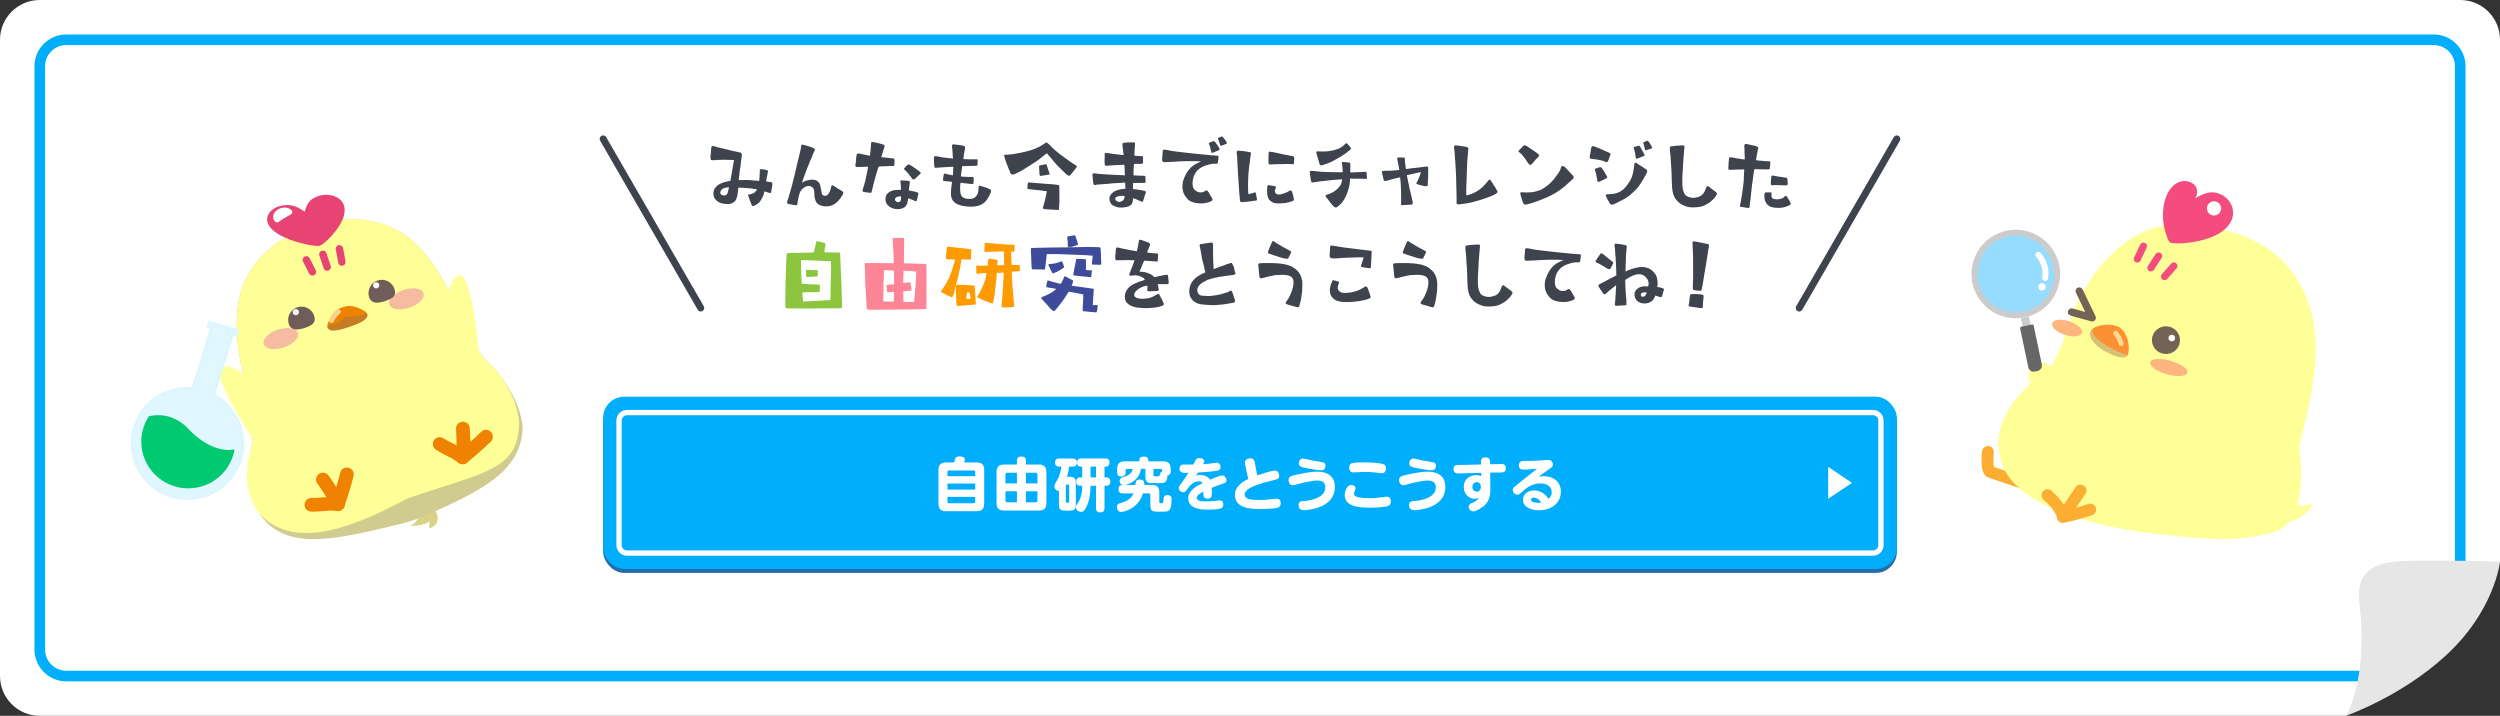 <?xml version="1.0" encoding="UTF-8"?>
<svg xmlns="http://www.w3.org/2000/svg" viewBox="0 0 943 270">
  <rect x="0" y="0" width="943" height="270" fill="#333333" stroke="none"/>
  <defs>
    <style>
      .cls-1 {
        fill: #ff9b00;
      }

      .cls-2 {
        fill: #717071;
        opacity: .33;
      }

      .cls-2, .cls-3 {
        mix-blend-mode: multiply;
      }

      .cls-4 {
        fill: #feda93;
      }

      .cls-5 {
        fill: #e6e6e6;
      }

      .cls-6 {
        fill: #3e434d;
      }

      .cls-7 {
        fill: #f44c7e;
      }

      .cls-8 {
        fill: #fbd590;
      }

      .cls-9 {
        fill: #fff79d;
      }

      .cls-10 {
        fill: #f6bca2;
      }

      .cls-11 {
        opacity: .85;
      }

      .cls-11, .cls-12 {
        fill: #dcf5ff;
      }

      .cls-13 {
        fill: #8cc63f;
      }

      .cls-14 {
        fill: #ffff97;
      }

      .cls-3 {
        fill: #d3c277;
      }

      .cls-15 {
        fill: #ccc;
      }

      .cls-16 {
        fill: #ef8200;
      }

      .cls-17 {
        fill: #96dcff;
      }

      .cls-18 {
        isolation: isolate;
      }

      .cls-19 {
        fill: #fcae33;
      }

      .cls-20 {
        fill: #3e4a9a;
      }

      .cls-21 {
        fill: #00c970;
      }

      .cls-22 {
        fill: #fff;
      }

      .cls-23 {
        fill: #d9d186;
      }

      .cls-24 {
        fill: #666;
      }

      .cls-25 {
        fill: #ffb57e;
      }

      .cls-26 {
        fill: #01aefb;
      }

      .cls-27 {
        fill: #e74473;
      }

      .cls-28 {
        fill: #276caa;
      }

      .cls-29 {
        fill: #fffcb9;
      }

      .cls-30 {
        fill: #fc9033;
      }

      .cls-31 {
        fill: #705d5a;
      }

      .cls-32 {
        fill: #736357;
      }

      .cls-33 {
        fill: #ce3712;
      }

      .cls-34 {
        fill: #b83921;
      }

      .cls-35 {
        fill: #fe8596;
      }

      .cls-36 {
        fill: #ff4014;
      }
    </style>
  </defs>
  <g class="cls-18">
    <g id="_レイヤー_2" data-name="レイヤー_2">
      <g id="PC">
        <g>
          <path class="cls-22" d="M885,270H15c-8.28,0-15-6.72-15-15V15C0,6.72,6.72,0,15,0h913c8.28,0,15,6.72,15,15v197c-22.65,22.65-35.35,35.35-58,58Z"/>
          <path class="cls-26" d="M905.83,257H25c-6.62,0-12-5.38-12-12V25c0-6.62,5.38-12,12-12h893c6.62,0,12,5.38,12,12v207.83l-24.17,24.17ZM25,17c-4.41,0-8,3.59-8,8v220c0,4.41,3.59,8,8,8h879.17l21.83-21.83V25c0-4.41-3.59-8-8-8H25Z"/>
          <path class="cls-5" d="M884.85,270c3.82-6.7,7.65-21.19,5.14-42.44-1.08-9.17,2-15.59,16.68-15.96,16.82-.42,36.33.26,36.33.26,0,0-1.91,18.61-20.8,35.74-17.04,15.46-37.35,22.4-37.35,22.4Z"/>
        </g>
        <g>
          <g>
            <path class="cls-6" d="M283.5,77.21c-.38-.86-1.02-2.56-1.06-2.82-.03-.13-.1-.22-.13-.29l-.1-.22c-.03-.1-.03-.16-.03-.22,0-.26.13-.32.48-.32.1,0,.16-.03.26-.03.16-.03.26-.06.54-.16.22-.06.83-.26,1.22-.54.45-.48.77-.96.9-1.15-.83-.13-1.66-.32-2.5-.42-1.73-.19-4.1-.26-4.58-.26-.03.8-.16,1.95-.42,3.2-.19.74-.48,1.66-.99,2.05-1.02.77-1.57.93-2.43.93-.35,0-.83-.03-1.22-.06-1.57-.1-2.88-.74-3.71-1.86-.51-.61-.64-1.54-.64-2.14,0-.29.03-.51.06-.64.42-1.73,1.82-2.94,4.22-3.58.7-.22,1.47-.35,2.11-.45.1-.58.29-1.7.35-1.86l.54-3.14.51-2.88c-1.47-.06-2.46-.1-3.68-.1-.29,0-.61.03-.9.03-.32,0-.64,0-.93.03-.29,0-.54.03-.83.03-.48.03-.99.1-1.44.1-.96,0-1.06-.06-1.12-.93v-.22c0-.48.06-.99.13-1.25,0-.16.03-.29.03-.45,0-.29.03-.61.06-.83.06-.86.13-1.31.19-1.41.03-.16.22-.29.48-.29h.1c.06,0,.29.03.42.1.35.1.93.29,1.31.38.51.13.99.26,1.47.35,1.57.42,3.14.8,4.7,1.15.42.1.8.16,1.12.22.67.16,1.15.26,1.31.29.54.19.51.64.51,1.12,0,.32-.06.67-.13.99,0,.1-.03.19-.03.29-.13.58-.19,1.18-.22,1.76l-.38,2.66-.42,3.55h.48c.54,0,1.5-.03,2.34-.03.45,0,.83,0,1.15.03l3.74.32c.03-.16.03-.32.06-.48.03-.19.06-.35.06-.54.06-.93.13-1.89.13-2.85v-.16c0-.26.03-.38.42-.42.61,0,1.54.19,1.79.26.22.1.38.13.51.16.29.03.38.1.38.32,0,.13-.03.29-.1.54-.03.16-.13.64-.16.93-.16.51-.42,2.05-.45,2.4.29.03.93.13,1.47.26l.51.1c.35.1.38.26.38.7,0,.06,0,.13-.03.19l-.03.22c-.03.26-.06.64-.13.96-.1.38-.16.83-.19,1.18-.03.64-.22.86-.61.8-.16-.03-.35-.13-.45-.16l-.7-.19c-.29-.1-.58-.19-.9-.26-.03.45-.35,1.6-.83,2.46-.74,1.34-.99,1.86-2.43,2.66-.38.22-.83.42-1.02.42-.22,0-.38-.13-.58-.54ZM274.03,73.47c.42-.42.58-1.18.74-1.92.06-.32.16-.64.22-.93l-.45.06c-.51.06-1.09.13-1.6.32-.67.26-1.25,1.02-1.25,1.66,0,.38.19.7.67.9.29.13.54.19.8.19.29,0,.58-.1.86-.29Z"/>
            <path class="cls-6" d="M310.22,77.72c-1.02-.29-1.66-.64-2.14-1.22-.8-.99-.93-2.46-.93-4,0-1.7-1.09-2.34-2.14-2.34-.16,0-.32,0-.48.03-.83.13-1.73.83-2.34,1.57-.64.8-.86,2.18-1.12,3.33l-.19.86c-.03.13-.03.29-.03.45-.03.26-.06.54-.13.8-.06.16-.26.26-.54.22-.45-.03-1.28-.16-2.02-.35-.13-.03-.22-.03-.32-.03-.22-.03-.45-.06-.61-.16-.26-.1-.38-.26-.38-.51,0-.1.03-.22.1-.35.29-.83.51-1.66.74-2.5l.42-1.34c.19-.61.38-1.38.58-2.08.1-.35.16-.7.26-1.06.58-2.08,1.02-4.03,1.47-6.05.16-.74.32-1.47.51-2.21l.54-2.14c.42-1.63.64-2.85.64-2.94,0-.03,0-.1.03-.16.03-.7.16-.99.54-.99l.22.03c.26.03.58.13.99.26.26.1.58.19.93.29.61.16,1.7.54,1.89.64.19.1.35.22.61.54.03.1.03.19.03.26,0,.19-.06.38-.32.74-.19.29-.38.74-.58,1.34l-.32.86c-.35.7-.74,1.63-1.09,2.59-.38.83-.86,2.05-1.25,3.17-.1.29-.22.58-.32.86-.19.61-.45,1.15-.58,1.66l-.38,1.18c.06-.03.19-.1.45-.26.22-.16.48-.32.7-.42.7-.26,1.79-.51,2.75-.51.45,0,.9.06,1.25.19.83.32,1.44.93,1.7,1.79l.06.29c.13.61.26,1.34.51,2.69.1.8.67,1.12,1.28,1.12.99,0,1.44-.93,1.79-1.63.13-.26.22-.58.29-.83,0-.06.03-.16.06-.22.06-.19.1-.38.16-.58.06-.42.13-.7.42-.7.16,0,.42.13.83.38.83.58,1.79,1.22,2.66,1.66.45.26.67.48.67.83,0,.19-.06.42-.22.67-.16.19-.32.48-.45.7-.1.13-.16.22-.22.35-.22.29-.42.58-.58.77-.93,1.12-1.89,1.95-3.3,2.37-.54.16-1.12.22-1.66.22-.51,0-.99-.06-1.44-.16Z"/>
            <path class="cls-6" d="M327.47,72.64c-1.18-.13-1.73-.19-1.92-.35-.16-.1-.19-.26-.19-.42,0-.22.1-.48.16-.64l.8-2.78.19-.83c.19-.8.45-2.02.64-3.04.13-.64.29-1.54.29-1.7l-3.2.1c-.29,0-.54.03-.77.03-.38,0-.67-.06-.8-.42-.03-.1-.03-.19-.03-.29,0-.19.03-.42.1-.64.1-.32.13-.93.16-1.54l.1-1.06c.03-.13.06-.22.06-.35l.1-.42c.16-.45.58-.42.96-.38.42.13,1.6.38,2.72.58.29.1.93.22,1.25.26l.1-.42c.16-.96.35-3.62.35-3.97,0-.03.03-.22.06-.35-.03-.32.06-.45.45-.45.19,0,.51.03.9.1l.35.1c.19.06.42.13.67.16.74.16,1.25.32,1.66.45.13.06.26.1.38.13.48.13.67.16.64.64-.03.29-.16.7-.35,1.22-.13.42-.29.9-.45,1.47-.16.45-.32.93-.45,1.44l4.42.48c.45.03.51.1.58.58.03.13,0,.26,0,.35v.48c0,.16,0,.32-.03.45v.29c0,.51,0,.67-.26.67l-4.67.19c-.32.03-.7.06-.93.06-.19.22-.51,1.15-.96,2.72l-.29.99c-.32,1.12-.61,2.27-.83,3.14l-.51,2.08c-.1.51-.16.77-.29.9-.06.06-.16.1-.29.1-.16,0-.45-.03-.86-.1ZM334.99,77.53c-.64-.61-.99-1.41-.99-2.37,0-.22.03-.45.06-.7.03-.64.45-1.31,1.09-1.82.96-.77,2.3-.99,2.98-.99.38,0,.74,0,1.02-.03.19,0,.35,0,.7-.03l-.03-1.02-.16-1.92c0-.13-.03-.22-.03-.32,0-.22.1-.32.58-.29.29.03.51.03.74.06.42.03.96.06,1.12.06h.22c.74.06.9.16.9.67,0,.26-.03.48-.1.8-.1.51-.26,1.76-.29,2.21.1.03.29.06.38.06l.99.19c.7.13,1.44.32,1.89.48.26.13.35.19.35.35,0,.38-.19,1.06-.32,1.66-.06.26-.13.48-.16.67-.13.45-.26.64-.48.64-.1,0-.22-.03-.35-.1l-1.47-.64-.29-.1c-.22-.06-.48-.16-.7-.29-.06.35-.16.67-.22.99-.06.35-.13.7-.22,1.02-.13.32-.29.61-.48.9-.64.8-1.82,1.22-3.14,1.22s-2.69-.45-3.58-1.38ZM339.28,76.16c.32-.13.64-.58.58-1.47v-.64c-.54.03-1.12.03-1.66.32-.35.16-.61.42-.61.86,0,.19.03.29.1.42.1.06.19.26.26.29.16.16.48.32.86.32.16,0,.35-.03.48-.1ZM343.79,67c-.26-.38-.74-.96-1.15-1.47-.29-.42-.9-1.06-1.28-1.34-.26-.22-.35-.35-.35-.48s.1-.22.19-.35c.06-.03.13-.1.16-.16.22-.32.61-.64.9-.93.19-.16.29-.26.48-.26.1,0,.22.03.42.1l.22.16c.42.29,1.25.77,1.89,1.25l.8.61c.19.13.38.29.54.38.45.32.7.48.7.7,0,.16-.13.32-.42.61-.35.26-.74.64-.96.9-.48.48-.86.83-1.09.93-.13.06-.22.06-.29.06-.26,0-.48-.22-.77-.7Z"/>
            <path class="cls-6" d="M363.05,77.63c-.35-.06-.8-.16-1.18-.32-2.08-.67-3.17-2.08-3.17-4.1,0-1.02.06-2.21.22-3.2l.1-.64c.06-.51.1-.74.06-.8l-.54-.03c-.74-.1-1.47-.19-2.14-.22-.64,0-.7-.19-.7-.48,0-.35.13-1.31.22-1.66.03-.1.03-.19.03-.26.03-.19.06-.26.13-.29.1-.1.22-.16.38-.16s.38.06.67.19c.32.1,1.79.42,2.3.51,0-.26.03-.51.03-.77.03-.29.06-.54.06-.86,0-.19,0-.38.03-.61,0-.32,0-.64.03-1.02-.1-.03-.51-.03-2.43.1-.61.06-1.28.06-1.92.13-.38.03-.77.03-1.12.06l-1.02.1h-.1c-.19,0-.54-.06-.54-.32-.06-.42-.13-1.22-.16-1.89-.03-.58-.03-1.09-.03-1.38v-.26c.03-.42.26-.58.67-.54.19,0,.42.03.61.06.77.13,1.57.29,2.34.45,1.18.16,2.4.29,3.58.38l-.1-1.41c-.06-.77-.1-1.54-.16-2.37,0-.03-.03-.1-.03-.16-.03-.16-.06-.32-.06-.48-.03-.1-.03-.19-.03-.29,0-.38.16-.61.51-.64.29,0,.54.03.77.1.19.03.38.06.61.06.67.03,2.05.22,2.72.48.22.06.35.29.35.61,0,.38-.1.83-.22,1.18-.13.58-.32,2.3-.45,3.1l1.34.1,2.18.03,1.34-.03h.19c.26,0,.35.1.35.67,0,.19,0,.45-.03.77v.26c0,.1,0,.19-.03.26-.03.54-.38.51-.77.51l-1.41.03c-.13,0-.42,0-.8.03-.51,0-1.15,0-1.5.03-.58.03-1.12.03-1.28.03l-.38,2.66-.16,1.22c.16.03.45.06.77.1.74.06,1.76.1,2.37.1h.86c.16,0,.26-.03.38-.03.29,0,.45.13.51.77.03.1,0,.19-.03.26-.03.1-.06.16-.03.32,0,.22,0,.35-.03.48v.38c0,.38-.1.48-.32.48-.13,0-.26-.03-.42-.03h-.19c-.06-.03-.13-.03-.22-.03-.16,0-.51-.03-.77-.06-.29-.06-.64-.1-.99-.13-.16-.03-.32-.03-.48-.03-.67-.1-1.25-.16-1.5-.22-.16.74-.16,1.34-.16,2.14v.35c0,2.78.96,3.68,3.9,3.62,1.7-.03,2.78-1.44,2.94-2.98,0-.19.03-.35.06-.54.03-.29.06-.58.06-.86.03-.45.13-.58.35-.58.13,0,.29.03.54.1l1.31.42c.48.13,1.15.32,1.66.61.1.06.19.1.29.13.35.16.54.26.54.67,0,.1,0,.22-.03.38-.06.22-.19.51-.32.8-.35.8-.99,1.95-1.54,2.59-.96,1.15-2.05,1.66-3.46,1.98-.74.16-1.54.22-2.34.22-1.06,0-2.14-.16-3.1-.32Z"/>
            <path class="cls-6" d="M402.64,66.04c-.32-.19-.64-.48-.93-.77-.54-.51-1.34-1.31-2.08-2.05-1.57-1.44-2.62-3.07-4.06-4.58-.42-.38-.64-.83-.61-.86-.19.06-.96.7-2.18,1.66-.99.83-1.18,1.02-2.59,1.89-1.22.8-2.72,1.76-4.45,2.78-.16.13-1.12.74-2.88,1.47-.26.13-.48.19-.67.22-.48.1-.86-.03-1.02-.48l-1.02-2.43-.8-2.14-.61-2.11c0-.1.1-.19.22-.26.45.03,1.79-.06,3.23-.26.26-.03,4.22-.67,6.98-1.57.99-.32,2.18-.8,3.58-1.6.26-.16.74-.45,1.31-.83.1-.1.22-.19.45-.35.03,0,.06-.03.1-.03.26,0,.67.29,1.28.86.48.48,1.06,1.15,1.98,1.98.51.48,1.25.99,1.92,1.57l3.33,2.43c.32.29.96.67,1.82,1.22l1.09.7c.13.1.16.19.16.29s-.03.16-.06.26c-.22.22-.32.38-.48.61-.48.64-1.28,1.63-1.95,2.46-.1.1-.26.16-.35.16-.19,0-.45-.1-.7-.26ZM394.09,78.91c-.45-.1-.74-.22-.74-.45.03-.22.22-.8.67-2.37.38-1.41.54-2.3.7-3.17.06-.48.16-.77.13-.8l-2.78-.35-3.42-.35c-.32-.1-.67-.1-.93-.16-.19,0-.19-.38-.19-.42,0-.35.03-.74.1-1.28,0-.06.06-.22.06-.32,0-.29.06-.42.45-.42l2.69.22c.86.1,2.08.19,3.55.29l2.72.19c1.44.13,2.3.26,2.37.35.1.16.13.8.13,1.89,0,.77.03,2.3,0,4.58-.03,1.09-.13,1.76-.13,2.05-.06.54-.06.8-.16.83l-5.22-.32ZM392.11,65.95l-.16-3.2c0-.1,0-.29.13-.32.22-.06,1.89-.38,2.37-.48.1,0,.19-.03.26.03l.93,2.75.29.86c0,.13-.06.26-.16.26-.13.03-2.85.45-3.2.51-.19.03-.32-.06-.45-.42Z"/>
            <path class="cls-6" d="M422.09,78.27c-.64-.06-2.59-.58-3.14-1.6-.22-.42-.48-.99-.48-1.76,0-.54.19-1.15.7-1.73.35-.35.8-.77,1.28-1.06,1.31-.64,3.04-.93,4.06-.9l-.1-2.37c-.77.06-1.89.16-2.98.19-1.38.03-2.56.19-3.17.26-.19.03-.35.03-.38.03l-2.08.16-1.92.13-.45.1c-.1.03-.16.06-.22.06-.61.1-.74-.16-.83-.74-.13-.8-.16-1.18-.22-1.98-.06-.42-.1-.64-.1-.86v-.16c0-.51.16-.67.64-.67.13,0,.26,0,.42.03l.99.16c1.89.16,3.71.26,5.6.35l4.61.22-.13-2.5-.06-1.47c-.32,0-.83,0-1.38.03-.74.03-1.66.1-2.53.13-.32.03-.64.03-.93.06l-1.12.1c-.16,0-.32.03-.45.03-.16.03-.32.03-.42.03-.42,0-.64-.19-.64-1.15,0-.22-.03-.51-.03-.83,0-.45.03-.96.06-1.25v-.38c-.03-.13-.03-.29-.03-.42,0-.77.1-.9.86-.83l.86.13c.58.16,1.92.29,3.04.42l.86.1c.74.1,1.28.13,1.57.1-.03-.16-.1-.48-.13-.86-.03-.38-.1-.83-.16-1.22-.06-.45-.1-.83-.1-.93-.06-.35-.1-.64-.1-.86,0-.48.16-.67.64-.7l.96-.1c.06,0,.32-.03.48-.03.35-.03.74-.03,1.06-.03h1.09c.45,0,.54.13.54.45,0,.16,0,.32-.03.54,0,.16-.03.35-.03.54,0,.32-.03.67-.06,1.02-.1.61-.13,2.24-.13,2.46.1.03.26.1.42.06l1.92.1c.19.03.35.03.45.03.45.03.51.1.48.77v.54c0,.19-.03.38-.03.54,0,.22.03.38.06.48,0,.42-.19.58-.99.58-.96,0-1.86,0-2.18.03h-.26l-.16,2.02-.06,1.95c-.03.1-.03.22-.03.32.51.06,1.44.1,2.34.13.32,0,.64,0,.9.03h.61c.58.03.7.06.7.67,0,.16,0,.42.03.67,0,.16.03.32.03.45v.42c0,.42-.16.51-.61.51-.16,0-.35,0-.58-.03l-3.52.06-.06,2.24c.22.06.54.1,1.18.16.7.03,2.14.32,2.88.48.64.13.86.32.86.58,0,.13-.1.35-.19.54,0,.03-.06.16-.1.26-.13.32-.32.86-.42,1.31-.03.19-.19.61-.22.7-.1.54-.19.77-.48.77-.16,0-.35-.06-.64-.19-.1-.06-.22-.1-.32-.13l-.93-.42c-.74-.32-1.41-.58-1.6-.54v.16l-.03.54c-.06.42-.16.86-.22,1.06-.13.42-.74.96-1.28,1.22-.93.38-2.08.51-2.98.51-.32,0-.58,0-.8-.03ZM422.7,76.09c.58-.16,1.25-.64,1.41-1.31.1-.38.1-.74.06-.83-.7-.06-.99-.1-1.34-.06-.58,0-1.66.22-2.02.64-.26.32-.19.64-.1.77.22.48.93.86,1.57.86.13,0,.29-.03.42-.06Z"/>
            <path class="cls-6" d="M449.58,76.16c-.83-.35-1.5-.77-2.05-1.6-.13-.19-1.09-1.06-1.41-2.94-.06-.42-.13-.86-.13-1.31,0-1.76.64-3.17,1.06-4.03.26-.58.58-1.15.96-1.7.7-.99,1.63-1.92,2.72-2.56.38-.22,1.98-.99,2.34-1.12-1.38-.13-2.78-.13-4.26-.13h-.9c-1.98,0-3.97.16-5.86.29-.35,0-.7.03-1.06.03-.38,0-.74,0-1.09.03-.22.03-.48.06-.67.06-.1,0-.32,0-.45-.1-.26-.16-.45-.48-.45-.99,0-.13.03-.42.06-.54,0-.13,0-.22.03-.35l.16-2.3c.03-.19.29-.45.38-.45.48,0,.9.03,1.31.13,1.6.38,3.97.7,6.34.93.67.06,1.38.16,2.02.22.83.1,1.6.19,2.3.26,2.08.19,3.52.35,3.68.35,1.5.16,2.98.32,4.61.38.03,0,.13.03.19.06.1.03.16.1.22.26v.16c0,.19-.03.42-.06.64-.03.26-.1.54-.1.83l-.13.8c-.06.19-.26.32-.77.32-.22,0-.42-.03-.54-.03s-.22,0-.35.03h-.29c-1.02.1-1.89.42-2.72.67-.54.13-.96.38-1.38.61l-.38.22c-1.98,1.15-2.78,3.42-2.82,3.94l-.1.38c-.03.26-.1.48-.13.77-.03.29-.03.54-.03.8,0,1.18.29,2.05.9,2.5.67.58,1.25.9,2.08.9.13,0,.29,0,.45-.03.45-.03.77-.22,1.22-.45.26-.16.45-.29.64-.29s.42.19.74.7c.22.35.45.74.7,1.18l.1.22c.1.16.19.32.29.45.26.38.38.64.38.86,0,.1,0,.22-.06.35-.35.32-.58.45-1.12.64-.54.16-1.22.35-1.86.45-.38.06-.83.06-1.25.06-1.18,0-2.46-.19-3.49-.58ZM456.88,57.15c-.03-.16-.06-.32-.13-.48-.06-.16-.1-.38-.16-.64-.03-.19-.06-.42-.13-.61-.1-.35-.26-.7-.35-.93-.1-.22-.13-.29-.13-.32,0-.16.03-.29.1-.32.16-.1,1.54-.61,1.66-.64.13-.03.32.1.51.29.61.61,1.38,1.92,1.57,2.24.16.26.22.42.22.54,0,.19-.19.32-.61.54l-.45.16c-.48.19-.99.38-1.25.51-.22.13-.38.19-.51.19-.22,0-.29-.22-.35-.54ZM460.24,54.69c-.1-.22-.16-.51-.26-.8l-.1-.38c-.16-.48-.42-1.06-.48-1.18-.03-.13.06-.29.22-.35l.29-.13c.7-.32.93-.42,1.02-.42.32.1,1.31,1.47,1.5,1.79.16.26.32.51.32.74,0,.06,0,.16-.06.22l-.29.13c-.32.13-.8.35-1.22.51-.22.1-.38.16-.51.16-.19,0-.32-.1-.45-.29Z"/>
            <path class="cls-6" d="M467.73,75.55c0-.06,0-.16-.03-.22,0-.13,0-.26-.03-.42-.06-.29-.1-.54-.1-.83-.03-.06-.03-.16-.03-.26l-.1-1.25-.45-6.82-.22-3.9-.16-3.46c-.1-.29-.16-.58-.16-.83,0-.35.13-.61.38-.67.06,0,.13,0,.19-.03.06-.03.19-.03.26-.03,2.14.16,4.29.54,4.48.67.06.13.1.22.1.32,0,.29-.06.64-.13.99-.1.38-.16.8-.19,1.22-.03.61-.13,1.31-.26,2.05-.03.45-.1.9-.16,1.31-.19,1.28-.22,2.53-.29,3.71-.06,1.09-.06,2.11-.06,3.23,0,.38,0,.77.03,1.15v1.09c.06.45.13.58.16.67.42-.06.77-.19,1.06-.29l.38-.1c.26-.06.45-.13.58-.19.19-.06.35-.1.45-.1.26,0,.26.19.29.45,0,.06.03.16.06.29l.35,1.82c.03.32-.06.48-.22.51l-2.05.29-1.12.13c-.8.1-1.22.13-1.73.16-.22.03-.42.03-.58.03-.64,0-.64-.22-.7-.7ZM481.55,76.7c-.51,0-1.02-.1-1.5-.38-.99-.51-1.54-1.06-1.73-1.79-.19-.45-.38-1.22-.38-2.62,0-.29,0-.58.03-.74.03-.22.03-.45.03-.51,0-.51.03-.83.51-.83.06,0,.16.03.29.06.29.06.74.1,1.09.16.38.03.58.06.64.1.45.06.67.13.74.32v.13c0,.26-.06.42-.16.58-.06.13-.13.22-.16.35-.06.22-.06.42-.06.58,0,.45.16.67.35.83.1.16.48.45,1.31.45.61,0,2.88-.77,3.49-1.22.29-.22.54-.32.74-.32.26,0,.45.16.58.48.22.64.38,1.18.45,1.66l.26,1.15c.06.32-.06.48-.48.67-.77.35-2.05.61-2.62.74-.13,0-.19.03-.26.03-.19.03-.38.03-.58.06-.67.03-1.31.1-1.89.1-.22,0-.45-.03-.67-.03ZM478.54,61.69c-.06-.29-.1-.58-.1-.83,0-.19.03-.42.03-.64v-.29c.03-.74,0-1.09.03-1.82.03-.64.13-.93.48-.93.16,0,.38.06.67.16.16.03.29.03.42.03.19.03.38.03.58.1l3.2.7c.48.1.9.16,1.28.26.42.06.77.13,1.06.19l1.47.29c.51.1.51.29.51.58,0,.1,0,.22.03.38,0,.1-.03.29-.03.54l-.1.9v.32c0,.32-.03.32-.48.32-.1,0-.16,0-.26-.03-.38-.03-.9-.06-1.47-.06h-.77c-.26,0-.51,0-.83.03-.61.03-1.25.03-1.89.03-.83.03-1.7,0-2.5.1-.26.03-.45.03-.61.03-.45,0-.67-.1-.74-.35Z"/>
            <path class="cls-6" d="M503.12,77.88c-.1-.1-.19-.19-.32-.29l-.9-1.02-.38-.51c-.35-.45-.61-.8-.67-.9-.58-.7-.83-.99-.83-1.25,0-.13.1-.32.22-.38,1.63-.48,2.53-.96,3.58-1.73.67-.48,1.7-1.5,2.08-2.53.13-.26.16-.54.22-.9.06-.22.1-.42.16-.7h-.38c-.26,0-.61.03-.99.06l-1.47.1c-.58.03-1.12.06-1.57.13-.51.1-1.47.19-2.46.29-1.66.16-3.14.35-3.55.48-.22.06-.45.1-.61.1-.42,0-.58-.13-.7-.51-.1-.29-.19-.77-.22-1.31-.19-1.12-.29-1.7-.29-2.05,0-.26.1-.35.16-.42.06-.06.19-.1.38-.1.13,0,.32.03.51.03l1.09.1c.22,0,.42.03.61.06.93.16,2.18.19,3.81.26.77.03,1.63.06,2.43.06.83.03,1.54.03,2.14.03.58,0,1.06,0,1.31-.03-.03-.26-.03-.51-.03-.74-.03-.16-.03-.29-.03-.45l-.1-1.09c-.06-.74-.1-.86-.16-1.06-.03-.1-.06-.19-.06-.26.03-.13.16-.29.38-.29.64.1,1.41.16,1.89.19.42.03.74.1.8.16.13.13.19.29.19.67l-.03,1.44-.03,1.54,3.04-.13c.22-.03.48-.03.67-.03h.61l.35-.03c.42-.06.77-.1.99-.1.38,0,.48.13.51.48.03.1.03.19.06.32,0,.16.03.45.03.74.03.38.03.7.03.83,0,.26-.13.32-.26.32-.51.03-1.54-.03-2.62-.06-1.09-.03-2.98-.06-3.49-.03.06,1.95-.54,4.19-1.28,5.98-.64,1.57-1.41,2.78-2.3,3.65-.13.1-.29.26-.42.38-.22.22-.45.42-.7.61-.29.19-.51.29-.7.29-.22,0-.45-.13-.7-.42ZM497.84,62.17c-.1-.13-.13-.35-.16-.51l-.03-.13c-.03-.06-.1-.29-.16-.54-.16-.48-.38-1.18-.48-1.6-.06-.32-.22-.83-.35-1.25l-.13-.48c-.03-.1-.03-.13-.03-.16,0-.16.19-.35.29-.42.1-.03.19-.03.29-.03.22,0,.38.03.58.06.13,0,.26.03.42.03.48.03.9,0,1.15,0h.19c.42.06,1.31-.06,2.66-.29,1.73-.29,3.52-.83,4.8-2.05.1-.06.19-.19.32-.32s.26-.29.35-.35c.1-.06.16-.1.26-.1.29,0,.61.32,1.15,1.02l.1.1c.1.13.19.26.26.38.19.29.29.45.29.58,0,.16-.19.29-.64.64-.61.58-1.44,1.12-2.21,1.63l-.42.29c-.86.58-1.79,1.09-2.66,1.57-.26.13-.51.29-.74.42-1.38.77-2.82,1.22-3.14,1.31-.38.16-.7.26-1.06.35-.16.03-.29.06-.42.06-.16,0-.32-.06-.48-.22Z"/>
            <path class="cls-6" d="M528.46,77.08v-.35l.03-.48c.03-.26.03-.74.03-1.38-.03-.51-.03-1.09-.03-1.66s-.03-1.15-.03-1.66c0-.54-.03-.99-.06-1.31-.03-.26-.03-.45-.03-.61l-.03-.67-.22-2.08c-.19.03-.74.13-1.28.29-.35.1-.67.16-.96.26-.38.06-.67.16-.9.22l-2.11.58c-.13.03-.26.06-.38.06-.26,0-.48-.13-.64-.64-.1-.38-.16-.77-.22-1.09-.03-.16-.1-.32-.13-.45-.1-.32-.16-.58-.19-.83-.03-.16-.03-.32-.03-.42,0-.32.16-.38.77-.42.16-.03.32,0,.45,0h.19l2.18-.06,2.94-.26c-.06-.29-.13-.58-.16-.9l-.1-.7c-.06-.22-.1-.51-.16-.74-.03-.32-.1-.61-.16-.86l-.1-.45-.1-.35c0-.13-.03-.22-.03-.32,0-.19.06-.35.42-.38.19-.03.42-.03.67-.03.45,0,.99,0,1.28.03h.16c.29,0,.29.03.38.42l.03,1.18.38,2.75c.1,0,.35-.03.67-.1.32-.03.64-.06,1.02-.13.22-.03,1.18-.16,2.3-.26.7-.1,1.44-.16,2.11-.26l.77-.1c.35-.06.7-.1.93-.1.48.03.61.16.61.64l-.03,1.41v1.89l-.13,2.24-.03.51c-.03.51.1.77-.77.74-.35,0-.83-.16-1.7-.32-.16-.03-.32-.1-.51-.13-.06-.03-.13-.06-.22-.06l-.29-.1c-.7-.19-.77-.26-.77-.42v-.26c0-.06.03-.1.1-.16.03-.03.1-.13.16-.26.16-.32.48-.86.51-1.06.06-.13.13-.32.22-.54.29-.61.61-1.5.64-2.02-.19.06-.51.13-.9.19-.61.13-1.38.29-2.05.45-1.57.38-2.18.48-2.3.51l.42,2.14.67,3.17c.13.64.29,1.22.42,1.73.1.38.19.77.26,1.09.1.64.22,1.15.32,1.54l.1.38c0,.1.03.22.06.38,0,.51-.22.7-.7.7-.16,0-.29.03-.42.03-.26.03-.45.03-.67.03s-.42.03-.64.03c-.19,0-.38.03-.54.03-.29.03-.54.06-.74.06-.64-.03-.7-.06-.74-.35Z"/>
            <path class="cls-6" d="M549.42,76.51c-.03-.1-.03-.16-.03-.26,0-.06.03-.13.03-.19-.03-.48,0-1.15,0-1.6v-.45c0-.77-.03-1.54-.06-2.3-.03-.77-.06-1.54-.06-2.3,0-2.27-.13-4.54-.26-6.82-.03-.61-.06-1.25-.13-1.86-.1-.77-.13-1.5-.16-2.18,0-.64-.1-1.38-.16-1.89l-.1-.67v-.29l.03-.64c.1-.1.13-.13.35-.22.06-.03.16-.03.26-.03.22,0,.48.06.74.1.16,0,.35.03.54.06l1.5.22.54.1.74.16c.58.16.7.35.7.64,0,.22-.06.45-.1.77,0,.1-.03.22-.03.42s-.03.48-.06.8c-.1.86-.19,2.14-.29,3.42v.77c0,.29,0,.54-.03.8-.1,1.54-.13,2.91-.13,3.71l-.16,3.84v3.04c.22.03,1.34-.22,2.62-.77.67-.29,1.7-.9,2.27-1.34.19-.13.54-.42.99-.77.7-.7,1.44-1.38,2.05-2.24.26-.35.54-.77.83-.77.19,0,.42.16.7.61l1.44,2.27c.26.48.48.86.61,1.06.16.29.26.48.26.67s-.13.38-.48.64c-.93.67-2.69,1.28-4.16,1.79-.93.32-1.76.58-2.27.74-.9.29-2.72.77-3.23.86-.26.03-.45.1-.64.13-.19.06-.35.1-.61.13-.42.1-.83.13-1.25.19-.35.03-.67.06-.99.13l-.67.06c-.1.03-.38.03-.45.03-.38,0-.7-.1-.7-.58Z"/>
            <path class="cls-6" d="M576.3,61.41c-.42-.58-.8-1.22-.9-1.41-.22-.29-.61-.8-.99-1.22-.26-.38-.58-.7-.8-.9l-.45-.35c-.26-.19-.42-.32-.42-.48,0-.13.16-.29.48-.58.03-.06.06-.1.13-.16.1-.1.19-.22.45-.42.1-.13.19-.22.26-.32.13-.16.22-.26.32-.32.13-.06.19-.13.26-.22.1-.13.19-.26.42-.26.19,0,.45.1.86.35.19.13.42.26.64.42.35.22.77.48,1.15.77l1.18.8c.29.16.51.35.74.54.16.13.32.26.48.35.29.26.45.42.45.61,0,.16-.1.32-.32.58l-1.06,1.09-1.02,1.22c-.42.48-.7.7-.96.7-.29,0-.51-.32-.9-.8ZM574.51,76.54c-.06-.13-.13-.35-.19-.58-.03-.13-.06-.26-.13-.38-.38-1.02-.54-1.73-.64-2.11-.06-.22-.1-.42-.1-.54,0-.29.16-.42.51-.42.1,0,.19.03.32.03.58.03,1.25.06,1.6.06,1.41,0,2.37-.1,3.33-.38l.54-.16c.54-.13,1.09-.29,1.54-.51,1.7-.83,3.68-2.5,4.86-4,.38-.45,1.18-1.54,1.76-2.37.58-.86.8-1.66.93-2.05.1-.32.29-.51.64-.51.16,0,.32.06.54.19.35.22.83.74,1.12,1.09.03.06.19.22.42.48.32.32.77.77,1.12,1.22.29.32.54.58.77.77.13.22.19.38.19.51,0,.22-.16.42-.45.7-.45.45-1.15,1.09-2.08,1.89-.19.19-.45.42-.7.64l-.54.45c-1.41,1.18-3.49,2.53-5.18,3.33-.74.35-1.63.74-2.43,1.06-1.54.61-3.01,1.22-3.55,1.34l-.35.1-.54.19c-.13.03-.26.06-.38.13-.26.06-.58.19-.8.22-.19.03-.35.1-.51.13-.29.06-.58.13-.77.13-.35,0-.61-.16-.83-.64Z"/>
            <path class="cls-6" d="M605.17,60.83c-.96-.35-1.79-.48-2.72-.64-.29-.03-.58-.06-.9-.13-.19-.03-.42-.06-.61-.06-.83-.03-1.34-.19-1.34-.7v-.06c0-.1.03-.19.06-.32l.32-1.66c.03-.16.03-.32.06-.48l.1-.64c.13-.8.29-1.02.8-1.02.19,0,.42.1.77.26.26.1.54.22.96.35.48.22.99.45,1.5.64.38.19.77.35,1.15.51l1.34.58c.1.03.83.32.86.8l-.32.74-.51,1.41c-.22.58-.42.77-.67.77-.22,0-.54-.16-.86-.32ZM602.45,67.87c0-.22-.03-.51-.13-.8-.06-.22-.1-.54-.16-.86-.03-.22-.1-.48-.13-.67-.16-.7-.26-.9-.42-1.31-.03-.13-.06-.32-.06-.38,0-.16.13-.19.54-.32.13-.03.29-.1.42-.16.38-.16.77-.32,1.25-.29.26,0,.42.22.54.45.03.1.13.19.19.29.19.26.45.58.58.86.03.06.1.19.19.32.22.38.54.96.8,1.38.06.06.19.16.19.32,0,.13-.06.22-.19.38-.16.26-.61.45-1.31.77-.13.06-.29.13-.45.22-.45.26-.96.51-1.31.51-.48,0-.51-.29-.54-.7ZM607.21,76.7l-.8-1.41-.64-1.25c0-.06,0-.16-.03-.22-.06-.1-.06-.19-.03-.29.19-.29.51-.26.8-.26h.19c.35,0,.83-.03,1.34-.1,1.82-.13,3.55-.93,4.83-2.27.93-.99,2.11-2.85,2.59-3.94.48-1.25.74-2.69.9-4.03l.1-.86c.03-.22.03-.32.06-.45.1-.19.26-.26.38-.26.32,0,.74.35.83.45.32.22.74.48,1.22.77.19.13.42.26.64.38.32.19.61.42.86.61.29.19.51.35.61.38.16.16.26.35.26.58,0,.1-.03.22-.06.35l-.38.9c-.16.26-.29.48-.42.74-.54.96-1.06,1.89-1.6,2.66-.1.19-.22.35-.35.51-.13.16-.22.35-.32.51-.35.48-.99,1.18-1.28,1.47-1.73,1.73-2.72,2.46-4.13,3.33-.42.26-.93.51-1.5.77l-.61.32c-.9.48-1.6.8-2.11.99-.22.06-.42.1-.58.1-.1,0-.16,0-.19-.03-.19-.03-.48-.22-.58-.45ZM616.91,59.01c-.03-.06-.03-.16-.06-.51-.06-.42-.13-1.06-.26-1.47-.16-.45-.32-.93-.32-1.25,0-.16.03-.29.13-.35.13-.06,1.76-.51,1.86-.51.26.1.64.74,1.31,2.05.13.19.22.38.29.51.29.54.45.83.45,1.06,0,.13-.03.19-.16.29-.19.03-1.41.54-1.63.64-.58.26-.93.38-1.15.38-.29,0-.35-.26-.45-.83ZM620.4,55.93c-.03-.16-.16-.51-.26-.9-.22-.77-.32-1.09-.32-1.18,0-.06.03-.1.13-.16.16-.13.35-.19.54-.26.16-.06.32-.1.48-.19.26-.16.32-.19.42-.19.42.19.64.58.86.93.06.13.16.26.26.38.19.29.35.58.45.77.13.26.19.45.19.58,0,.32-.29.38-.74.48-.16.03-.35.1-.54.16l-.32.1c-.19.06-.29.06-.38.13-.19.06-.29.13-.38.13-.22,0-.26-.19-.38-.77Z"/>
            <path class="cls-6" d="M635.63,77.72c-1.22-.51-2.05-.93-2.88-1.82-.58-.61-1.02-1.22-1.34-1.95-.54-1.25-.74-2.94-.74-4.32,0-.26,0-.38-.03-.58,0-.1-.03-.19-.03-.32,0-.22-.03-.58-.03-1.02,0-1.09-.06-2.82-.19-4.64l-.1-1.25c-.03-.77-.1-1.57-.13-2.34,0-.19-.03-.38-.03-.54-.1-.96-.16-1.76-.26-2.08v-1.09c0-.42.1-.54.64-.58.29,0,.8-.1,1.12-.16l1.28-.1c.67-.06,1.31-.1,1.79-.1.58,0,.67.22.67.54,0,.16,0,.29-.03.45-.03.16-.06.35-.06.54l-.13,1.57c-.06.8-.13,1.79-.22,2.75-.06.74-.1,1.47-.13,2.18-.06,1.12-.06,2.21-.19,3.3-.03.45-.06,1.09-.06,1.73,0,1.25.06,2.59.13,3.04.13.83.61,2.5,1.38,2.94.9.54,1.79.74,2.59.74.86,0,1.7-.22,2.43-.51.74-.29,1.06-.7,1.47-1.18.29-.35.64-1.12,1.02-2.14.13-.38.29-.58.51-.58s.48.16.86.51c.13.1.45.32.8.61.48.35,1.06.74,1.41,1.06.32.26.48.38.48.61,0,.16-.06.32-.19.61-.19.38-.74,1.18-1.57,1.89-.48.48-.99.9-1.47,1.18-1.6.96-2.53,1.38-4.42,1.5-.45.03-.93.06-1.41.06-.99,0-1.98-.1-2.94-.51Z"/>
            <path class="cls-6" d="M657.3,78.14l-.77-.13c-.22-.03-.26-.19-.22-.42l.29-1.47.51-2.85c.1-.9.26-1.86.35-2.78.1-.86.22-1.7.29-2.43,0-.32.03-.64.03-.96s0-.64.03-.93c0-.26.03-.51.03-.74.06-.9.1-1.5.06-1.54-.03-.03-.1-.03-.19,0-.54.06-1.02.06-1.5.06h-.77c-.54.03-1.18.06-1.5.06s-.58.03-.77.03h-.26c-.1,0-.22.03-.35.03-.32,0-.61-.1-.64-.45v-.16c0-.13,0-.29.03-.45,0-.19.03-.42.03-.61.03-.74.06-1.5.13-1.76,0-.1.03-.22.03-.35,0-.83.16-1.02.64-.99.26.03.58.1.9.16.26.06.51.13.77.16.1.03.93.16,1.41.22.74.13,1.7.29,2.24.32.03-.67,0-1.86-.03-2.11-.03-.16-.03-.35-.03-.48,0-.19,0-.8-.03-1.44,0-.13-.03-.22-.03-.35-.03-.32-.06-.64-.03-.86.06-.35.26-.61.51-.61h.1c.38,0,.96.13,1.54.29.26.06.51.1.74.16,1.09.22,1.6.35,1.79.45.48.26.61.48.61.61,0,.1-.03.19-.1.26l-.38,1.98c-.19,1.02-.32,1.7-.38,2.37l.29.03c.38.06.7.1,1.02.13l2.3.19c.26,0,.51.03.77.03h.29c.48,0,.7.03.7.67,0,.7-.06,1.25-.16,1.63-.03.16-.03.29-.03.38,0,.29-.06.32-.54.42h-.67c-.67,0-1.02-.03-1.31-.03-.29-.03-.51-.03-.96-.03h-.42c-.19-.03-.45-.03-.8-.03h-1.15c-.06.38-.19,1.06-.29,1.92l-.35,2.69c-.03.13-.03.26-.06.38-.06.29-.1.58-.13.8-.1.74-.19,1.54-.26,2.37l-.13,1.18c-.06.61-.13,1.15-.16,1.63-.03.19-.03.38-.06.58-.03.32-.1.61-.13.86-.06.61-.16,1.09-.16,1.44,0,.61-.1.77-.58.77-.32,0-1.41-.19-2.08-.32ZM667.92,78.01c-.32-.1-.61-.29-.74-.42-.7-.42-1.31-1.38-1.54-2.3-.13-.67-.13-1.31-.13-1.47,0-.58.06-.93.26-1.12.16-.16.35-.16.58-.13h1.34c.22,0,.38,0,.51.03.06.03.06.1.03.19-.03.13-.06.32-.03.8.03,1.06.22,1.5,1.76,1.6.93.03,1.86-.16,2.4-.45.16-.06.32-.19.48-.35.19-.16.38-.35.54-.42.06-.06.16-.1.22-.1.16,0,.32.13.51.38l1.09,1.86c.16.32.29.54.29.77,0,.13-.06.22-.22.32-.06.1-.22.16-.38.26-.13.03-.26.1-.35.16-.9.48-2.43.8-3.55.8-.74,0-2.24-.06-3.07-.42ZM671.28,69.85l-1.98-.03c-.06,0-.16,0-.26.03-.1,0-.19.03-.29.03-.32,0-.51,0-.61-.06-.13-.1-.16-.26-.19-.61-.03-.51.1-1.76.16-2.27.06-.67.1-.74.67-.7l1.79.32c.74.13,1.41.22,2.14.32.29.03.58.1.86.13.19.03.35.06.48.16.1.06.13.16.16.48,0,.13,0,.26.03.35,0,.13,0,.26.03.45,0,.1.03.22.03.35.03.16.06.35.06.51,0,.26-.1.51-.38.58l-.7.03-2.02-.06Z"/>
            <path class="cls-13" d="M297.74,116.29c-.16.03-.29.03-.74.03-.48,0-.7-.1-.7-.29-.03-.42-.1-.77-.1-1.22v-.22c0-.45.03-.93.03-1.47.03-.54.03-.96.03-2.75v-1.15c0-1.15,0-1.92.06-3.17.06-2.14.13-4.38.22-6.78.06-1.02.1-2.11.16-3.2.03-.42.26-.61.77-.61.42.03.83-.03,1.06-.06l3.33-.03,5.02-.13c.19-.67.42-1.31.54-1.82.29-1.09.35-1.79.45-2.18.06-.19.16-.35.19-.35l2.5.61c.83.26.83.35.83.61l-.32,2.02-.1.93s-.03.06-.03.1l4.86.1c.86-.03,1.09-.1,1.15.61,0,.19-.03.51,0,.77l.22,5.76c.03,1.38.16,2.62.19,3.78.19,4.96.22,8.13.29,9.34-.1.54-.26.7-.74.74-1.38.03-2.21.06-3.04.03-1.25,0-3.94.03-8.06.06-.42.03-.74.03-1.89.03-1.02,0-1.31,0-1.66-.03-2.08,0-3.58-.06-4.54-.03ZM309.93,113.38c1.12-.06,2.21-.19,3.3-.22,0-1.98.1-3.81.1-5.38.06-3.46.16-5.86.16-7.36,0-.96-.03-1.76-.06-1.82l-3.55-.22-5.95-.26c-.42,0-1.02,0-1.82.03l.1,4.45.16,3.87.06.54,2.05.16,4.13.16c.35,0,.51-.03.58.03.06.03.06.13.06.38.03.54.03,1.18-.03,1.66,0,.38,0,.61-.1.74-.32,0-.64.06-.99.06-.9,0-1.89,0-3.04.03-1.12.03-1.79.06-2.43.06l.16,2.53.1.9c1.95-.06,4.51-.19,7.04-.35ZM304.11,104.26c-.03-.19-.06-.54-.06-1.06-.03-.19-.03-.51-.03-1.28,0-.06.19-.1.48-.1.16.03.48,0,.83.03l3.01.06c.1.03.13.13.16.19.03,1.12-.03,1.7-.03,1.95-.03.16-.19.16-.35.22-.19.03-.45.03-.77.06-.45.03-2.69.19-3.01.13-.1,0-.16-.06-.22-.22Z"/>
            <path class="cls-35" d="M327.15,116.71c-.19-.06-.29-.58-.29-1.6-.06-1.7-.22-3.49-.32-5.22-.16-1.86-.19-3.33-.19-4.42l-.1-3.84c-.03-.26-.03-.48-.03-.74v-.77c0-.1-.03-.19-.03-.32,0-.1-.03-.16-.03-.22,0-.48.38-.29,1.38-.35l2.34-.03c1.73,0,3.52.06,5.25.06.99,0,1.57.06,1.95.03v-1.79l-.06-1.89-.32-5.38c.03-.29.13-.38.58-.45.26.03,1.06.03,2.05-.03.9-.03,1.34-.03,1.44-.03.22.06.26.26.29.48,0,.67-.03,1.66-.03,2.91-.03,1.31-.06,2.59-.06,3.9,0,.77-.03,1.54,0,2.3.83,0,1.89.06,3.33.1,1.31.03,2.82.06,4.58.13.35.03.54.16.58.45v.29c0,.48,0,1.5.03,3.07v1.92l-.03,5.5v5.5c0,.35-.61.32-.86.32-.8.03-1.63.06-2.53.06-2.78.03-5.57.13-8.32.13h-1.63c-1.47,0-2.72.03-3.74.03-1.15,0-2.34.03-3.52.03h-.86c-.42-.03-.64-.03-.8-.16ZM337.16,113.77c0-.58.03-.96.03-1.44.03-1.44.06-2.11.06-2.21-.03-.03-.1-.03-.22-.03-.22,0-.61.06-1.25.13s-.96.06-.99.06c-.13,0-.16-.16-.19-.48,0-.42-.13-1.15-.16-1.5-.06-.26-.22-.67.1-.8l2.75-.29-.06-2.59-.06-2.53-3.68-.22-.22,4.45-.03,4.35-.06,2.78c-.03.13,0,.19.06.19.54.1,1.25.1,1.98.13.61.03,1.22,0,1.95,0ZM344.01,113.89c.7.03.8,0,.83-.16,0-.74.16-1.5.22-2.24.1-1.31.22-2.62.29-3.97.03-.83.1-1.7.16-2.66l.1-2.43c-.64-.03-1.25-.13-1.92-.16-.93-.03-1.82-.1-2.88-.16,0,.93-.03,1.7-.06,2.3,0,1.02-.03,1.76-.06,2.37l2.5-.38c.1.03.16.1.26.32.1.42.13.86.19,1.22.1.48.45,1.63-.16,1.73l-.67.03c-.45.03-.86.1-1.25.1-.48.03-.86.1-.86.13l.06,3.04.1.93c.96.1,1.73,0,2.27.03.51.03.74-.03.9-.03Z"/>
            <path class="cls-1" d="M358.38,111.88c-.74-.35-1.79-.83-2.94-1.47-.42-.22-.54-.35-.54-.48,0-.06.06-.13.1-.19.19-.22.42-.54.67-.93.58-.93,1.41-2.18,1.89-3.2.38-.64.64-1.18,1.22-2.75.35-1.02.7-2.11,1.09-3.46.13-.38.22-.8.35-1.54h-1.18c-.7,0-1.34-.1-2.08-.13-.13-.03-.19-.19-.19-.45,0-.32.03-.86.16-1.82l.19-1.73c0-.74.03-.77.86-.67.51.1,1.02.19,1.6.22l2.91.29c2.24.26,3.49.35,3.71.48.03.03.1.06.16.13-.03.86-.1,1.7-.1,2.56v1.06c-.03.13-.19.16-.51.13l-.74-.03c-.42,0-1.25-.1-2.24-.1-.13.03-.16.64-.38,1.89-.13.45-.19.9-.35,1.82-.16.83-.35,1.73-.67,2.98-.16.9-.29,1.38-.45,1.79-.19.48-.38,1.7-.9,3.68-.22.86-.48,1.57-.7,1.95-.19.42-.61.06-.93-.03ZM360.88,115.11l-.13-1.06c-.03-.16,0-.32-.06-.7-.16-4.03-.16-5.31-.06-5.54-.03-.13.06-.32.16-.35l2.21-.03,3.2.16.8.06.54.06c.13.29.26,1.54.38,3.78l.16,3.23c-.13.13-.61.22-1.25.26l-3.33.26c-1.12.1-1.86.16-2.05.16-.35,0-.54-.1-.58-.29ZM366.06,112.74s.03-.06.03-.22c-.1-.64-.19-1.34-.29-2.14,0-.03-.1-.03-.26-.03-.67,0-.74,0-.77.03-.1.61-.19,1.66-.29,2.27.26,0,1.09.06,1.15.1.26.03.38.03.42,0ZM377.8,115.37c.03-.42.06-1.18.16-2.11.03-.51.1-1.38.26-3.01.13-2.62.22-4.26.32-5.79,0-1.02,0-1.31.03-1.63-.45.06-.93,0-1.09.06-.77.03-1.15.03-1.47.06l-.16,2.3-.42,3.39c-.1.99-.19,2.43-.58,4.22-.13.61-.03,1.7-.77,1.54-.83-.13-1.02-.32-1.76-.61l-1.06-.42c-1.47-.67-2.27-1.02-2.43-1.12-.26-.13-.26-.32-.03-.64.16-.26.54-.8,1.12-1.95.99-2.11,1.41-3.17,1.79-4.48.13-.51.35-1.73.42-2.24-.86.13-1.57.1-2.69.22-.45.06-.54.13-.8.13-.19,0-.29-.06-.35-.29,0-.96-.03-1.89-.06-2.21-.03,0-.03-.06-.03-.42,0-.06.03-.13.13-.16h2.75l1.54-.06c0-.77.16-1.63.16-2.34.1-.19.19-.26.42-.26.54.06,1.38.19,1.82.29.48.06.9.16,1.06.19.16.06.22.16.22.42l-.1,1.57h2.53v-2.11l.03-3.04c-1.15-.1-2.98.1-5.6.1-.26,0-.77.03-1.06.03-.26,0-.38.03-.51,0-.26-.06-.32-.26-.29-.7.03-1.18.06-1.25.13-2.34,0-.19.22-.42.42-.42.86.16,1.92.26,3.65.35,1.7.13,3.07.29,4.16.35,1.82.1,2.82.06,2.94.1.1,0,.16,1.18.1,2.05-.03.32-.1.48-.19.51l-1.15.03.16,3.84.13,1.15h2.94c.03.1,0,.32.06.64,0,.35.03.45.03.48,0,.22,0,.35.06,1.09,0,.1-.1.16-.29.19l-2.82.16c.1,1.06.06,2.66.29,5.5.06.67.1,1.57.19,2.34l.32,3.46c.03.64.1,1.09.1,1.41.03.51.06.54-.42.61-.51.06-1.02.1-1.54.1-.42.03-.9.1-1.47.1-.35,0-.48,0-.61-.03-.38-.03-.74.1-.7-.61Z"/>
            <path class="cls-20" d="M389.42,101.61c-.32-.1-.32-1.02-.32-1.22l-.26-6.21v-.1c0-.16.03-.32.06-.48l1.5-.1,5.38-.13c5.38-.1,6.66,0,6.72-.1.29.03,1.34-.03,3.1-.03s2.72-.03,2.85-.06c2.75-.03,3.42,0,3.81,0l2.14.06.64.1c.13.48.13.58.16,1.18l.1,1.76c-.03.45,0,1.18.06,2.14,0,.64.03,1.02.06,1.28-.1.1-.42.26-.9.16-.58-.06-2.14.03-2.46-.1-.16,0-.16-.13-.19-.42l.29-2.88c-.67-.06-1.6-.16-2.72-.22l-10.11-.38-4.32-.03c-.1-.03-.16,0-.16.03l-.67,5.76c-.22.03-.67.1-1.5,0-.99.03-2.18,0-3.26-.03ZM412.17,117.73l-3.68-.35c-.13-.1-.1-.93-.1-1.09,0-1.38.26-3.52.22-4.42l-.03-.83-4.64-.9c-.51-.06-.77-.16-.8-.13l-1.44,2.24c-.48.74-1.15,1.63-1.73,2.37-.54.74-.96,1.28-1.54,1.92-.7.9-.86.93-1.25.7-.13-.1-.29-.22-.51-.42-.48-.35-.99-.96-1.5-1.63-.67-.74-1.38-1.44-2.02-2.18-.42-.51-.64-.74,0-1.02.61-.26,1.73-.61,3.01-1.38.29-.16.8-.45,1.41-.9.26-.22.51-.48.83-.74-.54-.06-1.09-.16-1.66-.29-.64-.1-1.34-.19-1.95-.35-.13-.1-.13-.16-.13-.35,0-.64.29-1.44.45-2.08.03-.06.1-.13.16-.13s.86.26,1.7.51c.9.26,1.79.51,2.02.54.61.19.99.29,1.02.26.26-.03.99-1.66,1.12-1.92s.19-.93.51-.93c.13,0,.35.06.7.29.22.16,2.34,1.28,2.4,1.28.1.03.1.06.06.19-.03.1-.03.13-.03.22,0,.26-.32.9-.54,1.5,0,.03,0,.06.03.06l5.7.8c.58.1,1.12.16,1.6.22.54.06.96.13,1.02.32l-.19,2.69-.19,3.3.96-.03c.58,0,.9.03.9.06s-.03.22-.03.45c-.1.93-.16,1.47-.26,1.82-.06.29-.16.45-.38.45l-1.22-.16ZM396.62,102.41c-.35-.67-.74-1.54-.83-1.76-.22-.38-.61-.93.03-1.06.42-.06.96-.03,1.54-.13.83-.16,1.66-.38,2.46-.67.35-.13.48-.19.61-.26.16-.03.22.29.54.96.13.38.29.8.38,1.02.1.19.13.26.1.29-.06.06-.16.13-.26.19-.77.61-1.63,1.06-2.46,1.5-.54.26-1.28.54-1.6.67-.13-.03-.32-.35-.51-.77ZM402.76,92.52c.03-.93,0-1.86-.19-2.75-.03-.1.06-.22.03-.32-.03-.26.06-.29.32-.32.22-.03.29-.03.45-.06.61-.06,1.82-.32,1.95-.32s.26.1.32.22c.06.16,1.02,3.1,1.02,3.2.06.32-1.15.51-1.82.74-.38.16-1.66.42-1.95.13-.06-.06-.16-.35-.13-.51ZM410.38,104.45l-4.99-.51c-.61-.13-.64-.19-.54-.45.03-.1.06-.22.1-.42.06-.61.22-1.28.35-2.05.16-.86.32-1.7.48-2.4l.19-.99s.51.03,1.12.03c.67,0,.99,0,1.6.06.7.06.83.06.93.13.03.35,0,1.18,0,2.56v1.47c.38.03,1.12.06,1.98.1.16.03.29-.1.29,0-.1.51-.16,1.38-.22,2.02,0,.16-.1.38-.1.51-.03.13-.83.03-1.18-.06Z"/>
            <path class="cls-6" d="M429.64,116.1c-1.22-.13-2.27-.38-3.1-.8-.7-.38-1.54-.99-1.89-1.6-.26-.58-.38-1.15-.38-1.76,0-1.47.77-2.91,1.86-3.84,1.12-.9,2.69-1.47,3.71-1.89.51-.19.99-.32,1.41-.45.26-.06.45-.13.61-.19-.03-.06-.06-.13-.13-.19-.19-.32-.35-.58-.74-.74-.83-.48-1.95-.77-2.78-.8-.38,0-.64.03-.93.1-.22.03-.42.06-.58.06-.51,0-.74-.16-.74-.45,0-.16.03-.35.16-.54.06-.1.1-.22.16-.38.1-.29.26-.74.54-1.41.26-.58.54-1.31.83-2.21.03-.29.22-.67.29-.86l-3.01-.03-1.98.03c-.06,0-.19.03-.32.03s-.26-.03-.38-.03c-.29,0-.58.03-.77.03-.1.03-.19.03-.22.03-.48-.03-.61-.45-.61-.99v-.19c.03-.1.03-.19.03-.29s0-.19.03-.32c.03-.35.03-.8.1-1.12,0-.26.03-.74.06-1.06.1-.7.16-.9.51-.9.13,0,.35.03.51.06.45.13,1.06.29,1.44.35l1.82.35c.19.06.35.1.51.13,2.27.35,2.98.51,3.17.54l.29-1.28c.13-.58.19-1.02.26-1.41.06-.35.1-.67.19-1.02.03-.45.1-.64.38-.64.1,0,.22.03.38.06.22.03.48.13.83.26.38.16.9.35,1.57.54.19.06.38.16.58.26.35.19.48.42.48.67,0,.22-.1.45-.19.7-.13.26-.38.9-.58,1.41-.16.35-.29.7-.35.9l1.28.19,2.14.19c.1,0,.19.03.26.03.38.03.54.03.48.54-.03.19-.03.45-.03.61-.03.16-.06.7-.06,1.12,0,.61-.1.74-.42.74-.13,0-.29-.03-.51-.03l-1.6-.13-2.66-.16c-.19.61-.45,1.12-.64,1.54-.19.42-.32.77-.42,1.06l-.38.83-.19.51c-.03.1-.06.19-.06.26.06,0,.16-.03.19-.03.06,0,.16.03.26,0,.48,0,1.47.1,2.43.42.86.29,1.63.7,2.02.99.13.1.29.26.38.38l.26.26,3.9-.8c.26-.06.74-.13.9-.13.38.06.38.48.48,1.12.03.26.03.51.06.77,0,.26.03.51.06.8,0,.1.03.19.03.29,0,.51-.26.61-.61.61-.19,0-.45-.03-.7-.03h-2.85c.06.19.19.64.26,1.06l.03.22c.06.29.1.51.1.61.03.67-.16.67-.74.7-.22,0-.51.03-.8.03s-.58,0-.8.03c-.45.06-1.06.06-1.25.06h-.13c-.22,0-.61-.1-.61-.38,0-.1.03-.19.03-.32.03-.13.06-.29.06-.45,0-.32-.03-.7,0-.96-.45,0-1.28.16-2.02.48-1.47.61-2.72,1.73-2.94,2.62-.03.16-.03.29-.03.38,0,.35.13.64.67.96.54.35,1.47.48,2.43.48.9,0,1.79-.13,2.37-.22.35-.06,1.25-.38,2.3-.9.22-.1.45-.26.61-.38.22-.19.45-.32.64-.32s.42.13.61.54l.74,1.44c.1.06.16.22.29.54.03.13.06.22.13.32.03.1.1.22.13.29.13.26.26.58.26.7,0,.19-.06.32-.29.45-.19.13-.42.22-.54.26-.16.03-.42.1-.7.22-.13.03-.26.06-.38.13-.83.22-1.98.32-3.23.42-.51.03-1.02.06-1.54.06-.9,0-1.82-.06-2.69-.16Z"/>
            <path class="cls-6" d="M453.93,114.89c-.64-.06-1.76-.16-2.78-.7-.74-.38-1.47-1.02-1.98-1.86-.48-.77-.58-1.76-.58-2.53s.16-1.6.42-2.27c.48-1.28,1.47-2.3,2.56-3.14.26-.19.61-.38.93-.58l.19-.13c.48-.26.99-.54,1.5-.74.45-.16.51-.22.48-.32-.26-.64-.32-1.12-.51-2.11,0-.1-.03-.19-.06-.29-.16-.54-.45-1.57-.67-2.59l-.1-.58-.42-2.4-.35-1.73c-.03-.16-.06-.32-.06-.42,0-.38.22-.42.58-.45.1-.03.22-.03.35-.06l.77-.1c.42-.1.9-.16,1.31-.19l1.25-.19h.26c.42,0,.54.19.54,1.06v2.78c0,.29,0,.54.03.77v.61l.06,2.05.13,2.72c.45-.13,2.21-.83,2.85-1.06l.86-.29c.38-.13.77-.26,1.09-.42.38-.1.77-.22,1.02-.32.22-.1.61-.26.8-.26.16,0,.22.1.35.22.1.13.22.38.35.67.06.19.16.38.26.58.1.22.16.58.22.9.06.32.16.7.22.9.13.32.22.58.22.7,0,.22-.13.38-.51.51-.19.06-.38.1-.61.13-.1,0-.22,0-.35.03-.67.1-1.28.19-1.95.26-1.7.22-3.49.45-6.08,1.18-1.25.35-2.21.93-2.75,1.28l-.38.22c-.77.35-1.63,1.54-1.79,2.46,0,.7.26,2.24,1.79,2.34.16,0,.35.03.54.03.54.06,1.15.1,1.79.1.32,0,.64,0,.96-.03,1.28-.13,3.26-.45,3.9-.67.16-.06.45-.13.77-.22.83-.26,2.02-.58,2.37-.86.19-.16.38-.29.54-.29s.29.1.42.35c.16.26.26.54.48,1.22l.67,2.05c.03.1.03.29,0,.42-.03.13-.06.29-.16.35-.16.16-.45.26-1.06.32-1.09.22-2.37.42-3.62.58-.26.03-.58.06-.86.06-.16,0-.29.03-.45.03-.7.1-1.47.13-2.24.13-1.15,0-2.53-.13-3.52-.22Z"/>
            <path class="cls-6" d="M488.59,115.69c-.22-.06-.51-.16-.8-.22-.32-.1-.61-.16-.83-.26l-.77-.19c-.99-.29-1.25-.42-1.25-.8,0-.1.1-.26.58-.96.35-.51.58-.9.7-1.06.03-.03.1-.19.22-.45.29-.61.9-1.89,1.22-3.26.16-.7.26-1.34.26-1.89,0-1.09-.32-1.86-.99-2.3-.74-.45-2.05-.64-3.49-.64-.61,0-1.22.03-1.82.1-.26,0-.54,0-.83.06-.99.16-2.18.48-3.2.7-.19.1-.35.1-.51.16-.29.06-.58.16-.83.19-.06,0-.16.03-.29.06-.13.03-.29.06-.42.06-.19-.03-.42-.26-.42-.45l-.1-.42-.42-4.29c0-.26.16-.45.45-.51,1.06-.1,1.7-.1,2.24-.1h1.79c.38,0,.86,0,1.44.03l.32.03c.35.03.77.06,1.18.06.7.03,1.82.19,2.78.38.64.1,1.25.35,1.47.45l.42.16c1.25.32,2.72,1.79,3.23,2.4.74,1.02,1.28,2.46,1.34,4.1v.42c0,.58-.03,1.15-.06,1.7,0,.32-.03.61-.03.86-.22,1.63-.38,3.3-.86,4.9l-.1.32c-.1.29-.16.58-.26.7-.1.13-.22.16-.42.16-.26,0-.58-.1-.96-.22ZM484.24,97.45c-1.02-.29-2.27-.64-3.55-1.09l-.83-.29c-.45-.16-.9-.32-1.28-.42-.26-.13-.35-.32-.35-.48,0-.1.06-.29.13-.45.16-.42.54-1.38.83-2.05l.45-.99.19-.42c.1-.26.19-.35.32-.35s.26.06.42.16l.13.13c.13.13.26.22.48.32l1.66.99c.77.51,1.47.86,2.21,1.25l1.15.61c.74.38.86.51.8.86-.13.32-.32.74-.48,1.02-.13.32-.29.58-.38.74l-.13.22-.03.1c-.03.19-.13.29-.48.29-.32,0-.83-.06-1.25-.16Z"/>
            <path class="cls-6" d="M515.79,101.09c-.67-.1-1.09-.16-1.73-.29-.45-.06-.7-.22-.7-.42,0-.13.06-.32.13-.51.06-.13.1-.26.13-.42l.29-.93c.19-.58.38-1.12.42-1.41v-.06c-.45-.03-1.25.03-2.21.03-.26,0-.54.03-.8.03-.7.03-1.47.06-2.14.06-.26,0-.58.03-.96.03l-2.05.1c-.19,0-.42.03-.61.06-1.02.06-2.05.16-2.75.13-.38-.03-.67-.1-.8-.16-.38-.13-.48-.67-.48-1.09,0-.16.03-.29.03-.35.1-.86.13-1.57.13-2.11v-.54c.03-.32.22-.64.42-.64.58.06,1.25.13,1.6.22.58.13,1.28.22,2.11.35l.61.1c.13.03.26.03.35.06.32.06.64.1.99.13,1.38.13,2.85.35,4.1.51,1.47.19,2.66.32,2.98.35.22.03,1.02.13,1.66.19.51.03.9.13.9.45l-.13,2.3c-.03.45-.06.99-.06,1.5l-.1,1.6c-.06.64-.1.77-.26.8-.1.03-.26.03-.54,0l-.51-.1ZM506.09,113.86c-1.73-.19-2.94-.8-3.74-1.92-.58-.8-.64-1.31-.7-1.86-.03-.16-.03-.32-.03-.51,0-.48.06-.96.19-1.54.1-.48.38-1.31.64-1.79.06-.26.19-.58.51-.58.1,0,.19.03.35.13.06.03.29.1.51.13.9.19,1.25.32,1.28.54v.06c0,.16-.1.42-.19.67-.06.19-.16.42-.19.58-.06.32-.13.61-.13.83,0,.7.35,1.12,1.12,1.6.32.19.8.29,1.54.29.54,0,1.28-.06,2.18-.16.19-.03.45-.1.67-.16l.74-.16c1.28-.29,2.82-1.06,3.94-1.82.19-.1.32-.16.45-.16.16,0,.29.1.45.29.19.29.35.7.48,1.09.06.19.13.35.19.48.19.45.35.96.45,1.41.03.16.06.26.13.35.03.16.1.29.1.38,0,.22-.13.38-.61.61-.32.16-1.28.42-2.18.64-.77.19-1.98.38-3.36.51-.93.1-1.92.16-2.91.16-.64,0-1.28-.03-1.86-.1Z"/>
            <path class="cls-6" d="M539.47,115.69c-.22-.06-.51-.16-.8-.22-.32-.1-.61-.16-.83-.26l-.77-.19c-.99-.29-1.25-.42-1.25-.8,0-.1.1-.26.58-.96.35-.51.58-.9.7-1.06.03-.03.1-.19.22-.45.29-.61.9-1.89,1.22-3.26.16-.7.26-1.34.26-1.89,0-1.09-.32-1.86-.99-2.3-.74-.45-2.05-.64-3.49-.64-.61,0-1.22.03-1.82.1-.26,0-.54,0-.83.06-.99.16-2.18.48-3.2.7-.19.1-.35.1-.51.16-.29.06-.58.16-.83.19-.06,0-.16.03-.29.06-.13.03-.29.06-.42.06-.19-.03-.42-.26-.42-.45l-.1-.42-.42-4.29c0-.26.16-.45.45-.51,1.06-.1,1.7-.1,2.24-.1h1.79c.38,0,.86,0,1.44.03l.32.03c.35.03.77.06,1.18.06.7.03,1.82.19,2.78.38.64.1,1.25.35,1.47.45l.42.16c1.25.32,2.72,1.79,3.23,2.4.74,1.02,1.28,2.46,1.34,4.1v.42c0,.58-.03,1.15-.06,1.7,0,.32-.03.61-.03.86-.22,1.63-.38,3.3-.86,4.9l-.1.32c-.1.29-.16.58-.26.7-.1.13-.22.16-.42.16-.26,0-.58-.1-.96-.22ZM535.12,97.45c-1.02-.29-2.27-.64-3.55-1.09l-.83-.29c-.45-.16-.9-.32-1.28-.42-.26-.13-.35-.32-.35-.48,0-.1.06-.29.13-.45.16-.42.54-1.38.83-2.05l.45-.99.19-.42c.1-.26.19-.35.32-.35s.26.06.42.16l.13.13c.13.13.26.22.48.32l1.66.99c.77.51,1.47.86,2.21,1.25l1.15.61c.74.38.86.51.8.86-.13.32-.32.74-.48,1.02-.13.32-.29.58-.38.74l-.13.22-.03.1c-.03.19-.13.29-.48.29-.32,0-.83-.06-1.25-.16Z"/>
            <path class="cls-6" d="M558.51,115.11c-1.22-.51-2.05-.93-2.88-1.82-.58-.61-1.02-1.22-1.34-1.95-.54-1.25-.74-2.94-.74-4.32,0-.26,0-.38-.03-.58,0-.1-.03-.19-.03-.32,0-.22-.03-.58-.03-1.02,0-1.09-.06-2.82-.19-4.64l-.1-1.25c-.03-.77-.1-1.57-.13-2.34,0-.19-.03-.38-.03-.54-.1-.96-.16-1.76-.26-2.08v-1.09c0-.42.1-.54.64-.58.29,0,.8-.1,1.12-.16l1.28-.1c.67-.06,1.31-.1,1.79-.1.58,0,.67.22.67.54,0,.16,0,.29-.03.45-.03.16-.06.35-.06.54l-.13,1.57c-.06.8-.13,1.79-.22,2.75-.06.74-.1,1.47-.13,2.18-.06,1.12-.06,2.21-.19,3.3-.03.45-.06,1.09-.06,1.73,0,1.25.06,2.59.13,3.04.13.83.61,2.5,1.38,2.94.9.54,1.79.74,2.59.74.86,0,1.7-.22,2.43-.51.74-.29,1.06-.7,1.47-1.18.29-.35.64-1.12,1.02-2.14.13-.38.29-.58.51-.58s.48.16.86.51c.13.1.45.32.8.61.48.35,1.06.74,1.41,1.06.32.26.48.38.48.61,0,.16-.06.32-.19.61-.19.38-.74,1.18-1.57,1.89-.48.48-.99.9-1.47,1.18-1.6.96-2.53,1.38-4.42,1.5-.45.03-.93.06-1.41.06-.99,0-1.98-.1-2.94-.51Z"/>
            <path class="cls-6" d="M586.25,113.35c-.83-.35-1.5-.77-2.05-1.6-.13-.19-1.09-1.06-1.41-2.94-.06-.42-.13-.93-.13-1.31,0-1.73.64-3.14,1.06-4.03.26-.58.58-1.15.96-1.7.7-.99,1.63-1.92,2.72-2.56.38-.22,1.98-.99,2.34-1.12-1.38-.13-2.78-.13-4.26-.13h-.9c-1.98,0-3.97.16-5.86.29-.35,0-.7.03-1.06.03-.38,0-.74,0-1.09.03-.22.03-.48.06-.67.06-.1,0-.32,0-.45-.1-.26-.16-.45-.48-.45-.99,0-.13.03-.42.06-.54,0-.13,0-.22.03-.35l.16-2.3c.03-.19.29-.45.38-.45.48,0,.9.03,1.31.13,1.6.38,3.97.7,6.33.93.67.06,1.38.16,2.02.22.83.1,1.6.19,2.3.26,2.08.19,3.52.35,3.68.35,1.5.16,2.98.32,4.61.38.03,0,.13.03.19.06.1.03.16.1.22.26v.16c0,.19-.03.42-.06.64-.03.26-.1.54-.1.83l-.13.8c-.06.19-.26.32-.77.32-.22,0-.42-.03-.54-.03s-.22,0-.35.03h-.29c-1.02.1-1.89.42-2.72.67-.54.13-.96.38-1.38.61l-.38.22c-1.98,1.15-2.78,3.42-2.82,3.94l-.1.38c-.03.26-.1.48-.13.77-.03.29-.03.54-.03.8,0,1.18.29,2.05.9,2.5.67.58,1.25.9,2.08.9.13,0,.29,0,.45-.03.45-.03.77-.22,1.22-.45.26-.16.45-.29.64-.29s.42.19.74.7c.22.35.45.74.7,1.18l.1.22c.1.16.19.32.29.45.26.38.38.64.38.86,0,.1,0,.22-.06.35-.35.32-.58.45-1.12.64-.54.16-1.22.35-1.86.45-.38.06-.83.06-1.25.06-1.18,0-2.46-.19-3.49-.58Z"/>
            <path class="cls-6" d="M605.9,101.09c-.29-.22-.7-.45-1.15-.7-.45-.26-.93-.51-1.31-.77-.16-.1-.35-.16-.51-.26l-.45-.19c-.42-.19-.67-.42-.67-.64,0-.1.06-.19.16-.29.22-.26.42-.58.61-.93.1-.13.16-.22.22-.35.1-.13.22-.29.35-.48.22-.35.48-.7.54-.77.06-.1.26-.16.48-.13.29.13.7.38,1.09.74.35.35.64.54.96.8.19.13.38.26.61.48.22.19.51.38.77.61.29.22.54.45.8.67.1.1.13.19.13.29,0,.16-.1.32-.19.42-.03.06-.1.13-.1.19-.1.26-.19.48-.29.64-.35.74-.58,1.12-.99,1.12-.26,0-.58-.16-1.06-.45ZM609.1,114.85c0-.1,0-.22.03-.35.06-.26.1-.61.13-1.02,0-.54.1-1.25.13-1.98l.1-1.6c0-.26.03-.48.03-.67.03-.26.06-.77.06-.99.03-.22.03-.48.03-.67-1.44,1.09-2.72,2.18-4.03,3.3-.13.13-.22.19-.35.19-.26,0-.51-.35-.77-.74-.22-.29-.51-.77-.77-1.15-.13-.22-.26-.42-.38-.58-.03-.1-.1-.22-.19-.32-.06-.13-.13-.26-.19-.35-.03-.06-.03-.13-.03-.16,0-.19.13-.38.22-.42l2.43-1.31,4.13-2.14c0-.32,0-1.41-.06-2.72l-.1-1.95c-.03-.9-.1-1.82-.16-2.72l-.1-1.12c-.03-.9-.1-1.73-.19-2.3-.06-.22-.06-.42-.06-.58,0-.35.1-.54.35-.61.26,0,.99.1,1.6.19.35.06.64.1.83.13l.54.1c.51.06.93.16,1.15.35.13.16.19.32.16.61,0,.06-.03.16-.06.26,0,.1,0,.19-.03.29l-.22,2.66-.19,5.92c.26-.06.54-.19.93-.42.54-.22,1.15-.42,1.6-.58.13-.03.22-.06.29-.1,1.12-.32,2.27-.58,3.42-.58s2.27.26,3.3.96c.7.48,1.5,1.28,2.02,2.21.32.74.51,1.57.54,2.5.03.16.03.35.03.51,0,.48-.06.93-.16,1.34.45.03,1.28.22,1.86.38.48.19.67.35.67.58,0,.16-.06.35-.16.58-.03.1-.06.19-.1.35l-.32,1.15c-.19.61-.26.83-.54.83-.1,0-.22-.03-.42-.1-.13,0-.29-.06-.51-.16-.61-.16-.96-.26-1.22-.38-.06.29-.1.42-.19.54-.1.22-.48,1.09-1.18,1.63s-1.7.83-2.69.83c-1.5,0-3.01-.67-3.55-2.18-.16-.45-.22-.83-.22-1.22,0-.96.45-1.76,1.38-2.37.77-.51,1.82-.77,2.82-.7h.93c.19-.35.19-.67.19-1.06,0-.7-.22-1.38-.77-2.08-.83-1.06-1.82-1.44-2.85-1.44-1.47,0-3.04.8-4.32,1.6-.1.03-.16.13-.26.19-.19.16-.38.26-.61.38,0,.13,0,1.25.03,1.7l.13,2.62c.06,1.18.16,2.18.22,2.88.03.16.06.45.06.54v1.02l.03.32c0,.29-.1.48-.32.48l-2.62.16-1.02.03c-.26,0-.45-.29-.45-.51ZM620.24,111.81c.38-.22.61-.7.74-1.02l.19-.45c-.22-.03-.42-.06-.58-.06-.16-.03-.32,0-.45,0-.67.03-1.25.26-1.22.99,0,.16.1.38.19.48.19.16.38.19.54.19.19,0,.38-.03.58-.13Z"/>
            <path class="cls-6" d="M641.39,116.2c-.1-.03-.26-.06-.42-.06-.03-.03-.1-.03-.13-.03l-2.21-.32-.32-.03c-.45-.03-.83-.1-1.12-.19-.16-.1-.26-.26-.26-.42l.03-.13.06-.22c.13-.42.16-.8.19-1.12,0-.16,0-.32.03-.45.1-.64.16-1.09.16-1.41.03-.32.06-.51.1-.61.03-.16.19-.22.58-.26.16-.03.48-.06.74-.06.8,0,1.92.06,2.24.1.29.03.51.06.8.13.06,0,.13.03.19.03s.19,0,.29.06c.1.06.26.19.26.45l-.06.86c-.03.19-.06.35-.06.48,0,.06,0,.13-.03.19-.03.29-.06.64-.06.83,0,.22-.03.42-.03.61,0,.26,0,.48-.03.61-.03.51-.03.8-.22.93-.13.03-.22.06-.32.06s-.22,0-.38-.03ZM640.78,109.64c-1.57-.06-2.27-.26-2.27-.67l.03-.67c-.03-.35,0-1.28.03-1.73,0-.26.03-.48.03-.74.03-.61.06-1.31.06-1.95,0-.54,0-1.09-.03-1.57v-5.02c-.03-1.6-.1-2.82-.13-3.74-.03-.64-.06-1.41-.06-1.5-.06-.32-.06-.61.03-.83.06-.16.26-.19.51-.19.16,0,.8.13.86.13l1.09.22c.16.03.96.19,2.85.58.13.03.38.06.51.13.26.1.32.19.32.42,0,.13-.03.42-.06.7-.06.54-.48,2.94-.54,3.33-.29,2.08-.64,4.22-1.02,6.21-.22,1.15-.32,1.86-.38,2.34,0,.16-.29,1.76-.32,2.02-.1.67-.19,1.15-.29,1.5l-.1.38c-.1.51-.13.7-.48.7l-.64-.03Z"/>
          </g>
          <g>
            <path class="cls-6" d="M264.33,117.5c-.46,0-.9-.24-1.15-.66l-36.82-63.78c-.37-.63-.15-1.44.48-1.81.64-.37,1.44-.15,1.81.48l36.82,63.78c.37.63.15,1.44-.48,1.81-.21.12-.44.18-.66.18Z"/>
            <path class="cls-6" d="M678.67,117.5c-.22,0-.45-.06-.66-.18-.63-.37-.85-1.18-.49-1.81l36.82-63.78c.37-.63,1.18-.85,1.81-.48.63.37.85,1.18.49,1.81l-36.82,63.78c-.25.42-.69.66-1.15.66Z"/>
          </g>
        </g>
        <rect class="cls-28" x="227.5" y="151.12" width="488" height="65" rx="8" ry="8"/>
        <g>
          <rect class="cls-26" x="227.5" y="149.62" width="488" height="65" rx="8" ry="8"/>
          <path class="cls-22" d="M706.5,156.62c1.1,0,2,.9,2,2v47c0,1.1-.9,2-2,2H236.5c-1.1,0-2-.9-2-2v-47c0-1.1.9-2,2-2h470M706.5,154.62H236.5c-2.21,0-4,1.79-4,4v47c0,2.21,1.79,4,4,4h470c2.21,0,4-1.79,4-4v-47c0-2.21-1.79-4-4-4h0Z"/>
          <g>
            <path class="cls-22" d="M368.29,174.44c1.85,0,2.95.62,2.95,2.95v12.5c0,2.33-1.12,2.93-2.95,2.93h-11.35c-1.83,0-2.95-.57-2.95-2.93v-12.5c0-2.33,1.1-2.95,2.95-2.95h2.97c.09-.22.37-1.3.44-1.5.18-.42.53-.79,1.54-.79.24,0,2.05,0,2.05,1.19,0,.09,0,.55-.26,1.1h4.62ZM367.85,179.63v-1.56c0-.42-.15-.62-.62-.62h-9.26c-.44,0-.59.2-.59.62v1.56h10.47ZM357.38,182.4v2.27h10.47v-2.27h-10.47ZM357.38,187.42v1.78c0,.4.13.62.59.62h9.26c.46,0,.62-.22.62-.62v-1.78h-10.47Z"/>
            <path class="cls-22" d="M383.58,173.93c0-.55,0-1.72,1.56-1.72s1.83.57,1.83,1.72v1.3h4.8c1.76,0,2.93.55,2.93,2.95v11.46c0,2.33-1.1,2.93-2.93,2.93h-12.94c-1.87,0-2.93-.64-2.93-2.93v-11.46c0-2.35,1.1-2.95,2.93-2.95h4.75v-1.3ZM383.58,178.31h-3.63c-.51,0-.7.31-.7.7v3.32h4.33v-4.03ZM383.58,189.49v-4.18h-4.33v3.5c0,.42.24.68.7.68h3.63ZM386.97,178.31v4.03h4.36v-3.32c0-.48-.29-.7-.68-.7h-3.67ZM386.97,189.49h3.67c.44,0,.68-.24.68-.68v-3.5h-4.36v4.18Z"/>
            <path class="cls-22" d="M403.09,179.83c2.22,0,2.71.4,2.71,2.73v7.35c0,2.27-.42,2.71-2.71,2.71h-.95c-2.27,0-2.71-.42-2.71-2.71v-4.77c-.11.02-.18.02-.26.02-.57,0-1.43-.7-1.43-1.72,0-.57.09-.73,1.01-2.29.97-1.65,1.36-3.54,1.61-5.15h-.99c-.66,0-1.43-.44-1.43-1.52,0-1.52,1.25-1.52,1.63-1.52h5.06c.31,0,1.61,0,1.61,1.5s-1.25,1.54-1.61,1.54h-1.36c-.18,1.47-.37,2.42-.79,3.83h.62ZM403.29,183.17c0-.22-.09-.4-.37-.4h-.53c-.26,0-.37.15-.37.4v6.05c0,.24.09.4.37.4h.53c.29,0,.37-.15.37-.4v-6.05ZM407.58,183.24c-.4,0-1.65,0-1.65-1.58,0-1.47,1.03-1.58,1.65-1.58h.64v-4.07h-.62c-1.3,0-1.3-1.28-1.3-1.52,0-.77.29-1.56,1.43-1.56h9.33c.4,0,1.43,0,1.43,1.54s-1.01,1.54-1.43,1.54h-.44v4.07h.62c.62,0,1.58.18,1.58,1.56,0,1.19-.66,1.61-1.58,1.61h-.62v8.41c0,.4,0,1.63-1.58,1.63-1.45,0-1.63-.95-1.63-1.63v-8.41h-2.07c0,4.42-1.01,7.04-1.76,8.36-.73,1.28-1.14,1.47-1.8,1.47-1.12,0-2-.92-2-1.78,0-.37.13-.64.51-1.17.62-.86,1.94-2.75,1.94-6.89h-.64ZM411.34,180.07h2.07v-4.07h-2.07v4.07Z"/>
            <path class="cls-22" d="M434.62,182.95c1.65,0,2.66.55,2.66,2.71v3.54c0,.57.22.62.7.62.66,0,.81-.13.86-1.08.04-1.1.07-1.98,1.5-1.98,1.58,0,1.58,1.03,1.58,1.61,0,4.62-1.21,4.62-3.26,4.62h-1.98c-2.31,0-2.77-.42-2.77-2.82v-3.45c0-.4-.22-.62-.62-.62h-2.2c-1.69,5.81-7.17,7-8.19,7-1.19,0-1.58-1.17-1.58-1.87,0-1.01.55-1.28,1.21-1.45,1.65-.46,2.73-.77,3.98-2.07.68-.68.97-1.34,1.1-1.61h-4.09c-.46,0-1.61-.02-1.61-1.5,0-1.32.59-1.65,1.58-1.65-.18-.04-.42-.09-.64-.29-.33-.33-.51-.81-.51-1.28,0-.95.77-1.21,1.14-1.34,1.61-.51,2.24-.73,3.04-1.61.4-.44.64-.95.75-1.56h-2.24c-.33,0-.46.18-.46.46v.81c0,.79-.31,1.58-1.5,1.58-1.25,0-1.69-.55-1.69-1.63v-1.14c0-2.35,1.14-2.93,2.93-2.93h5.48v-.48c0-.81.44-1.32,1.56-1.32s1.78.31,1.78,1.32v.48h5.54c1.83,0,2.93.59,2.93,2.93v.77c0,1.12-.46,1.47-1.23,1.61,0,.59-.13,1.45-.37,1.89-.57,1.01-1.32,1.01-2.66,1.01-3.08,0-3.41,0-3.81-.07-1.47-.29-1.47-1.45-1.47-2.71v-2.6h-1.65c-.84,4.86-5.17,5.92-6.23,6.07h4.11c.11-1.21.18-2.05,1.61-2.05,1.83,0,1.74,1.3,1.69,2.05h3.01ZM435.08,179.1c0,.4.04.57.77.57,1.36,0,1.54,0,1.65-.59.13-.64.2-.99.86-1.12l-.02-.07v-.55c0-.31-.15-.46-.46-.46h-2.79v2.22Z"/>
            <path class="cls-22" d="M451.12,179.45c.35-.13.79-.31,1.61-.31,1.32,0,2.95.53,3.7,1.8.99-.44,3.72-1.61,4.6-1.61,1.03,0,1.58,1.01,1.58,1.78,0,.88-.46,1.06-1.85,1.52-1.5.51-1.72.59-3.7,1.36.02.88.04,1.03.04,1.76,0,1.23,0,2.35-1.61,2.35-.22,0-1.45-.02-1.58-1.25-.02-.11,0-1.3,0-1.43-1.34.7-2.51,1.41-2.51,2.35,0,1.25,1.85,1.36,3.45,1.36,1.3,0,2.33-.09,4-.26.13-.02,1.08-.13,1.14-.13.33,0,1.43,0,1.43,1.54,0,1.43-.64,1.94-5.85,1.94-1.83,0-7.37,0-7.37-4.31,0-2.99,3.43-4.73,5.39-5.68-.13-.2-.42-.68-1.45-.68-2.16,0-3.61,1.98-4.33,2.99-.66.9-.84,1.12-1.5,1.12-.88,0-1.69-.73-1.69-1.56,0-.51.13-.68,1.21-2.11,1.06-1.39,2.24-3.23,2.49-3.63-2.11.04-3.41.07-3.41-1.56s1.36-1.58,1.8-1.58c.53,0,2.9.04,3.39.02.15-.26.75-1.45.88-1.69.2-.37.57-.79,1.45-.79s1.83.48,1.83,1.21c0,.35-.2.68-.46,1.12,1.76-.13,2.09-.13,3.28-.31.22-.02,1.78-.24,1.85-.24,1.1,0,1.45.79,1.45,1.58,0,1.28-.88,1.41-2.24,1.58-2.75.35-5.87.53-6.25.53l-.77,1.21Z"/>
            <path class="cls-22" d="M473.87,177.63c.04.22.24,1.1.37,1.67.18-.04,5.32-1.8,6.56-1.8s1.72,1.06,1.72,1.94c0,1.17-.62,1.32-2.79,1.85-4.25,1.03-10.25,2.66-10.25,5.26,0,1.65,2.18,2.05,5.52,2.05,1.12,0,2.2-.07,2.95-.13.53-.04,3.01-.37,3.59-.37.95,0,1.56.55,1.56,1.72,0,.64-.2,1.47-1.43,1.78-1.01.24-4.4.42-6.27.42-3.08,0-9.57-.11-9.57-5.28,0-3.48,3.26-5.24,5.04-6.07-.2-.73-.37-1.47-.53-2.22l-.64-3.19c-.09-.4-.09-.75-.09-.84,0-1.47,1.78-1.54,2.07-1.54,1.32,0,1.52.95,1.63,1.58l.57,3.19Z"/>
            <path class="cls-22" d="M488.98,179.06c5.04-1.14,6.98-1.14,7.83-1.14,5.08,0,6.71,2.73,6.71,5.74,0,7.81-9.66,8.76-11.71,8.76-.79,0-2-.26-2-1.87,0-1.43,1.06-1.5,1.89-1.56,2.93-.2,8.21-1.25,8.21-5.21,0-2.11-1.56-2.51-3.12-2.51-2.31,0-6.38,1.1-6.91,1.25-1.69.46-1.89.53-2.24.53-.88,0-1.58-.79-1.58-1.98,0-1.32.92-1.54,2.93-2ZM491.47,172.94c.55,0,2.88.64,3.37.73.68.13,3.81.59,4.25.73.26.09.88.33.88,1.28,0,.2,0,1.72-1.54,1.72-1.21,0-5.04-.64-6.56-1.01-1.25-.31-1.96-.57-1.96-1.63,0-.97.59-1.8,1.56-1.8Z"/>
            <path class="cls-22" d="M522.38,187.4c.18-.02.44-.04.68-.04,1.52,0,1.58,1.43,1.58,1.78,0,.9-.35,1.45-1.12,1.74-1.72.62-6.62.62-6.78.62-5.41,0-9.51-.9-9.51-4.8,0-1.36.79-3.78,2.53-3.78.79,0,1.56.51,1.56,1.25,0,.26-.07.4-.35,1.01-.04.13-.24.57-.24.99,0,.88.86,1.25,1.65,1.41.84.15,2.05.35,4.4.35,1.91,0,2.07-.02,5.59-.53ZM509.84,174.75c.7-.29,3.59-.35,4.53-.35,1.63,0,6.6.13,7.75.84.57.35.68.97.68,1.41,0,.2,0,1.85-1.58,1.85-.26,0-.53-.04-.73-.07-1.56-.2-3.32-.42-5.76-.42-.68,0-4.05.18-4.2.18-1.61,0-1.63-1.45-1.63-1.8,0-.22.02-1.23.95-1.63Z"/>
            <path class="cls-22" d="M530.65,179.06c5.04-1.14,6.97-1.14,7.83-1.14,5.08,0,6.71,2.73,6.71,5.74,0,7.81-9.66,8.76-11.71,8.76-.79,0-2-.26-2-1.87,0-1.43,1.06-1.5,1.89-1.56,2.93-.2,8.21-1.25,8.21-5.21,0-2.11-1.56-2.51-3.12-2.51-2.31,0-6.38,1.1-6.91,1.25-1.69.46-1.89.53-2.24.53-.88,0-1.58-.79-1.58-1.98,0-1.32.92-1.54,2.93-2ZM533.13,172.94c.55,0,2.88.64,3.37.73.68.13,3.81.59,4.25.73.26.09.88.33.88,1.28,0,.2,0,1.72-1.54,1.72-1.21,0-5.04-.64-6.56-1.01-1.25-.31-1.96-.57-1.96-1.63,0-.97.59-1.8,1.56-1.8Z"/>
            <path class="cls-22" d="M562.15,184.56c.02,1.54-.11,3.85-1.83,5.7-1.19,1.28-3.54,2.64-4.6,2.64s-1.72-.95-1.72-1.78.64-1.14,1.28-1.41c1.5-.64,2.18-1.3,2.71-1.96-.37.18-.81.37-1.83.37-1.91,0-4.03-1.56-4.03-4.4,0-3.52,2.95-4.51,4.71-4.51.77,0,1.23.15,1.89.37l-.04-1.23-5.48.13c-.46.02-2.66.11-2.86.11-1.69,0-2.07-.7-2.07-1.65,0-.81.33-1.5,1.41-1.56.55-.04,2.88-.02,3.37-.04l5.57-.13-.02-.97c0-.44-.04-1.72,1.72-1.72s1.72,1.25,1.72,1.69l.02.92,1.21-.02c.46,0,2.51-.11,2.9-.11.59,0,1.8,0,1.8,1.63s-1.01,1.61-2.46,1.61h-2.22l-1.21.04.07,6.27ZM557.03,181.87c-.9,0-1.65.73-1.65,1.8s.77,1.78,1.65,1.78,1.56-.62,1.56-1.83c0-1.1-.68-1.76-1.56-1.76Z"/>
            <path class="cls-22" d="M574.74,177.14c-.46,0-1.83,0-1.83-1.63s1.39-1.65,1.91-1.65c1.56,0,3.45,0,4.67-.07,1.06-.07,4-.33,4.47-.33,1.47,0,1.8,1.25,1.8,1.8,0,.73-.22.88-2.13,2.2-1.52,1.03-2.09,1.47-3.3,2.4.81-.15,1.23-.24,2.02-.24,3.7,0,6.42,2.22,6.42,5.81,0,4.77-4.14,7.06-8.23,7.06-2.68,0-6.07-1.03-6.07-3.96,0-2.13,1.87-3.54,4.2-3.54,2.2,0,3.76,1.19,4.51,1.96.33.35.51.59.9,1.28.62-.64,1.23-1.3,1.23-2.53,0-1.94-1.45-3.34-4.27-3.34-2.64,0-4.64,1.12-6.73,2.99-1.23,1.1-1.36,1.23-1.96,1.23-1.03,0-1.74-.95-1.74-1.8,0-.66.24-.84,1.5-1.85,1.01-.81,5.46-4.36,6.36-5.08.44-.37,1.28-1.03,1.34-1.08-1.69.18-3.48.37-5.08.37ZM578.5,187.7c-.7,0-1.03.44-1.03.81,0,.75,1.41,1.17,2.66,1.17.51,0,.9-.07,1.21-.11-1.08-1.87-2.64-1.87-2.84-1.87Z"/>
          </g>
          <polygon class="cls-22" points="698.59 182.12 689.59 176.12 689.59 188.12 698.59 182.12"/>
        </g>
        <g>
          <g>
            <path class="cls-19" d="M763.71,184.64c-.24,0-.48-.04-.72-.12l-12.82-4.32c-.66-.18-1.66-.75-2.24-2.44-.54-1.61-.64-4.06-.31-7.49.12-1.23,1.21-2.13,2.45-2.01,1.23.12,2.13,1.21,2.01,2.44-.32,3.35-.11,4.85.04,5.44l12.3,4.15c1.17.4,1.8,1.67,1.41,2.84-.32.93-1.19,1.52-2.12,1.52ZM751.07,175.83h0,0ZM751.06,175.83s0,0,0,0c0,0,0,0,0,0ZM751.06,175.83s0,0,0,0c0,0,0,0,0,0ZM751.05,175.83s0,0,0,0c0,0,0,0,0,0ZM751.05,175.83s0,0,0,0c0,0,0,0,0,0ZM751.05,175.83s0,0,0,0c0,0,0,0,0,0ZM751.04,175.82s0,0,0,0c0,0,0,0,0,0ZM751.04,175.82s0,0,0,0c0,0,0,0,0,0ZM751.03,175.82s0,0,0,0c0,0,0,0,0,0ZM751.03,175.82s0,0,0,0c0,0,0,0,0,0ZM751.03,175.82s0,0,0,0c0,0,0,0,0,0ZM751.02,175.82s0,0,0,0c0,0,0,0,0,0Z"/>
            <path class="cls-14" d="M779.6,142.04s-8.08-5.92-12.25-6.33c-1.81-.18-4.21,7.22.97,14.11"/>
            <path class="cls-14" d="M755.25,175.21c-7.55-20.73,17.18-35.36,17.18-35.36,9.22-12.55,6.84-26.91,24.2-44.05,16.81-16.6,33.95-10.03,33.95-10.03h0s31.36-.24,40.79,30.35c5.31,17.22-.56,37.1-4.17,52.64,0,0,4.79,28.17-9.65,32.01-14.16,3.77-23.66,2.85-43.8.67,0,0-50.56-4.43-58.5-26.22Z"/>
            <g>
              <path class="cls-33" d="M818.88,94.56s-.02-.02-.04-.02c-.01,0-.03-.01-.04-.02l.08.04Z"/>
              <path class="cls-36" d="M821.34,90.27s-.02-.02-.04-.02c-.01,0-.03-.01-.04-.02l.08.04Z"/>
              <path class="cls-7" d="M838.53,73.77c-4.26-2.44-7.39-.73-10.51,1.01,1.21-1.53.82-4.25-.41-5.22-4.04-3.17-10.44-.58-11.6,9.02-.88,7.31,2.31,13,2.43,12.86,1.72.9,11.89.36,18.14-3.13,8.45-4.72,6.23-12.1,1.94-14.55Z"/>
            </g>
            <g>
              <path class="cls-7" d="M815.55,96.28c-.08-.35-.29-.66-.59-.85-.63-.41-1.47-.23-1.87.4l-2.9,4.48c-.2.3-.26.67-.19,1.02s.29.66.59.85c.18.12.39.19.6.21.04,0,.09,0,.13,0,.46,0,.88-.23,1.14-.62l2.9-4.48c.2-.3.26-.67.19-1.02Z"/>
              <path class="cls-7" d="M820.88,99.3c-.56-.49-1.42-.43-1.91.13l-3.52,4.01c-.24.27-.36.62-.33.98.02.36.19.69.46.93.21.19.48.3.76.33h0s.09,0,.13,0c.39,0,.76-.17,1.02-.46l3.52-4.01c.24-.27.36-.62.33-.98s-.19-.69-.46-.93Z"/>
              <path class="cls-7" d="M809.07,91.63c-.33-.15-.7-.17-1.04-.05-.34.12-.61.37-.77.7l-2.28,4.85c-.32.68-.02,1.48.65,1.8.14.07.29.11.44.12.04,0,.09,0,.13,0,.52,0,1-.3,1.23-.78l2.28-4.85c.32-.68.02-1.48-.65-1.8Z"/>
            </g>
            <g>
              <ellipse class="cls-32" cx="817" cy="128.3" rx="5.23" ry="5.3" transform="translate(615.88 930.49) rotate(-84.85)"/>
              <ellipse class="cls-22" cx="819.2" cy="127.52" rx="1.23" ry="1.25" transform="translate(618.66 931.96) rotate(-84.85)"/>
            </g>
            <path class="cls-32" d="M789.15,121.24c-.12,0-.24-.02-.36-.05,0,0-1.95-.52-3.89-1.05-.98-.27-1.95-.53-2.68-.74-1.43-.4-2.47-.69-2.2-1.99.15-.72.86-1.21,1.6-1.1.15.02.29.06.42.13.57.17,2.53.71,4.53,1.26l-3.53-7.29c-.34-.7-.05-1.53.65-1.87.69-.34,1.53-.05,1.87.65l4.87,10.05c.24.49.17,1.08-.18,1.5-.27.33-.67.51-1.08.51Z"/>
            <path class="cls-30" d="M799.57,123.51s-3.33-2.05-8.39-.43-2.74,6.51,3.5,9.69c3.75,1.91,6.75,2.76,7.83,1.23.82-1.16.97-7.62-2.94-10.48Z"/>
            <path class="cls-4" d="M797.1,125.57c.02-.24.13-.47.33-.63.39-.33.98-.27,1.3.13,1.78,2.19,2.27,4.26,2.29,4.35.11.5-.2,1-.69,1.12-.5.11-.99-.2-1.11-.7h0s-.42-1.75-1.91-3.58c-.16-.2-.23-.45-.21-.68Z"/>
            <path class="cls-3" d="M802.52,133.99c-1.08,1.53-4.08.68-7.83-1.23-5.15-2.62-7.5-6.46-5.43-8.59,0,0-.98,2.36,5.42,6.25,3.92,2.38,7.84,3.56,7.84,3.56Z"/>
            <path class="cls-14" d="M827.42,160.22s9.6,5.69,10.08,9.43c.93,7.29-17.12,6.27-19.33,5.31"/>
            <circle class="cls-22" cx="835.13" cy="78.61" r="2.68"/>
            <g>
              <path class="cls-19" d="M775.86,195.11s-.4-2.51-5.04-6.69c-.92-.83-.99-2.24-.16-3.16.83-.92,2.25-.99,3.17-.16,6.04,5.44,6.48,9.06,6.51,9.73l-4.48.18s0,.04,0,.11Z"/>
              <g>
                <path class="cls-19" d="M778.09,197.15c-.43,0-.87-.12-1.25-.38-1.03-.69-1.3-2.08-.6-3.11l6.68-9.89c.69-1.02,2.09-1.3,3.11-.6,1.03.69,1.3,2.08.6,3.11l-6.68,9.89c-.43.64-1.14.99-1.86.99Z"/>
                <path class="cls-19" d="M778.09,197.15c-1.11,0-2.07-.82-2.22-1.95-.16-1.23.71-2.35,1.93-2.51,3.59-.47,9.87-2.59,9.93-2.61,1.17-.4,2.44.23,2.84,1.4.4,1.17-.23,2.44-1.4,2.84-.27.09-6.76,2.28-10.79,2.81-.1.01-.2.02-.29.02Z"/>
              </g>
            </g>
            <path class="cls-29" d="M865.38,189.73s1.32,1.99,5.34.63-2.16,6.61-10.29,7.01"/>
            <path class="cls-14" d="M865.38,189.73s1.32,1.99,5.34.63c3.52-1.2-2.59,6.63-10.29,7.01"/>
            <ellipse class="cls-25" cx="818.12" cy="138.65" rx="2.65" ry="7.28" transform="translate(463.07 888.64) rotate(-74.29)"/>
            <ellipse class="cls-25" cx="779.66" cy="123.74" rx="2.69" ry="5.88" transform="translate(420.7 826.82) rotate(-71.97)"/>
          </g>
          <g>
            <ellipse class="cls-15" cx="760.36" cy="103.36" rx="16.72" ry="16.7"/>
            <ellipse class="cls-17" cx="760.36" cy="103.36" rx="14.48" ry="14.47"/>
            <rect class="cls-15" x="762.66" y="119.67" width="3.11" height="4.11" transform="translate(-8.74 158.95) rotate(-11.81)"/>
            <path class="cls-24" d="M768.54,139.93l-.99.21c-1.13.24-2.24-.49-2.48-1.62l-3.07-14.65c-.06-.28.12-.56.41-.62l4.07-.85c.28-.06.56.12.62.4l3.07,14.65c.24,1.13-.49,2.24-1.62,2.48Z"/>
            <g>
              <circle class="cls-22" cx="770.25" cy="108.2" r="1.38"/>
              <path class="cls-22" d="M771.64,105.99c-.14.03-.28.03-.42,0-.62-.11-1.03-.69-.93-1.31.2-1.16.18-2.33-.06-3.47-.34-1.61-1.07-3.06-2.18-4.31-.42-.47-.37-1.18.1-1.6.47-.41,1.19-.37,1.6.1,1.36,1.53,2.29,3.38,2.7,5.35.3,1.42.33,2.88.08,4.32-.08.47-.44.83-.89.92Z"/>
            </g>
          </g>
        </g>
        <g>
          <g>
            <path class="cls-23" d="M158.42,191.47s.05.3.05.79c0,1.47-.43,4.59-3.88,6.15,0,0,6.49-.09,7.38-1.99v2.95s6.02-1.8,1.41-8.06c-3.05-4.14-4.9.46-4.9.46"/>
            <g>
              <path id="_パス_2069" data-name="パス_2069" class="cls-9" d="M153.3,197.07c-24.92,6.02-43.94,11.15-54.33-1.79-7.92-10.74-4.36-25.32-4.36-25.32,3.82-18.67-7.3-30.5-4.99-53.65,2.31-23.14,26.01-30.43,26.01-30.43l3.42-1.14s23.32-8.4,39.18,8.68c15.86,17.08,14.15,33.19,28.5,45.8,0,0,9.53,10.62,10.4,22.04-.46,16.56-15.42,24.03-38.95,34.17l-4.87,1.63Z"/>
              <path id="_パス_2069-2" data-name="パス_2069" class="cls-2" d="M153.3,197.07c-24.92,6.02-43.94,11.15-54.33-1.79-7.92-10.74-4.36-25.32-4.36-25.32,3.82-18.67-7.3-30.5-4.99-53.65,2.31-23.14,26.01-30.43,26.01-30.43l3.42-1.14s23.32-8.4,39.18,8.68c15.86,17.08,14.15,33.19,28.5,45.8,0,0,9.53,10.62,10.4,22.04-.46,16.56-15.42,24.03-38.95,34.17l-4.87,1.63Z"/>
              <path id="_パス_2069-3" data-name="パス_2069" class="cls-14" d="M153.83,187.94c-18.73,9.96-42.42,20.72-56.16,5.66-7.92-10.74-3.06-23.64-3.06-23.64,3.82-18.67-7.3-30.5-4.99-53.65,2.31-23.14,26.01-30.43,26.01-30.43l3.42-1.14s23.32-8.4,39.18,8.68c15.86,17.08,14.15,33.19,28.5,45.8,0,0,8.23,8.95,9.1,20.37-.46,16.56-10.66,18.06-37.12,26.73l-4.87,1.63Z"/>
              <path id="_パス_2070" data-name="パス_2070" class="cls-27" d="M124.09,101.96c-.08.04-.15.08-.24.1-.73.24-1.53-.15-1.77-.88h0s-1.63-4.83-1.63-4.83c-.24-.73.16-1.52.9-1.76.73-.24,1.51.15,1.76.87l1.63,4.83c.21.64-.06,1.34-.65,1.66"/>
              <path id="_パス_2071" data-name="パス_2071" class="cls-27" d="M129.63,100.09c-.68.37-1.53.13-1.9-.55-.07-.13-.13-.28-.15-.43l-.91-5.01c-.15-.76.35-1.49,1.11-1.63s1.49.35,1.64,1.1c0,.01,0,.03,0,.04l.91,5.01c.11.59-.18,1.18-.7,1.47"/>
              <path id="_パス_2072" data-name="パス_2072" class="cls-27" d="M118.54,103.78l-.05.02c-.69.35-1.53.07-1.88-.61l-2.31-4.54c-.36-.68-.09-1.52.6-1.88.69-.35,1.53-.09,1.89.6,0,0,0,.01.01.02l2.31,4.54c.34.67.09,1.48-.57,1.85"/>
              <path id="_パス_2073" data-name="パス_2073" class="cls-10" d="M112.39,125.56c.62,1.85-1.76,4.32-5.33,5.51-3.56,1.19-6.96.65-7.58-1.2-.62-1.85,1.76-4.32,5.33-5.51,3.56-1.19,6.96-.65,7.58,1.2"/>
              <path id="_パス_2074" data-name="パス_2074" class="cls-10" d="M159.75,110.57c.62,1.85-1.76,4.32-5.33,5.51s-6.96.65-7.58-1.2c-.62-1.85,1.76-4.32,5.33-5.51,3.56-1.19,6.96-.65,7.58,1.2"/>
              <path id="_パス_2076" data-name="パス_2076" class="cls-16" d="M131.71,123.3c6.63-2.03,6.87-4.01,6.87-4.01,0,0,.29-1-.9-1.85-3.93-2.42-6.37-2.23-8.05-1.66l-.31.1-.31.1c-1.68.56-3.74,1.87-5.42,6.16-.43,1.39.4,2.01.4,2.01,0,0,.89,1.6,7.41-.76l.31-.1Z"/>
              <g id="_グループ_1444" data-name="グループ_1444">
                <g id="_グループ_1443" data-name="グループ_1443">
                  <path id="_パス_2077" data-name="パス_2077" class="cls-2" d="M138.33,118.11c.24.34.33.77.25,1.18,0,0-.23,1.97-6.87,4.01l-.31.1c-6.52,2.36-7.41.76-7.41.76-.32-.28-.51-.69-.52-1.11,0,0-.08.07,3.29-.99.83-.26,2.6-2.1,3.65-2.43,1.18-.37,4.13-.12,4.98-.41,2.91-.98,2.95-1.11,2.95-1.11"/>
                </g>
              </g>
              <path id="_パス_2078" data-name="パス_2078" class="cls-8" d="M125.32,121.77c-.46.16-.97-.09-1.12-.56-.07-.22-.06-.47.05-.67.68-1.41,1.66-2.67,2.88-3.67.39-.29.95-.22,1.24.17.3.39.22.94-.17,1.24-.99.84-1.79,1.88-2.36,3.05-.1.21-.29.37-.51.45"/>
              <path id="_パス_2079" data-name="パス_2079" class="cls-31" d="M118.49,119.08c.88,2.62-.74,3.67-3.37,4.55-2.63.88-5.28,1.25-6.17-1.37s.54-5.46,3.17-6.34c0,0,0,0,0,0,2.63-.88,5.49.53,6.37,3.16,0,0,0,0,0,0"/>
              <path id="_パス_2080" data-name="パス_2080" class="cls-22" d="M112.71,117.35c.21.62-.13,1.28-.75,1.49-.62.21-1.29-.13-1.5-.74-.21-.62.13-1.28.75-1.49.62-.21,1.29.13,1.5.74,0,0,0,0,0,0"/>
              <path id="_パス_2081" data-name="パス_2081" class="cls-31" d="M148.79,108.97c.88,2.62-.74,3.67-3.37,4.55-2.63.88-5.28,1.25-6.17-1.37-.88-2.62.54-5.46,3.17-6.34,0,0,0,0,0,0,2.63-.88,5.49.53,6.37,3.16,0,0,0,0,0,0"/>
              <path id="_パス_2082" data-name="パス_2082" class="cls-22" d="M143.02,107.24c.21.62-.13,1.28-.75,1.49-.62.21-1.29-.13-1.5-.74-.21-.62.13-1.28.75-1.49.62-.21,1.29.13,1.5.74,0,0,0,0,0,0"/>
              <path id="_パス_2083" data-name="パス_2083" class="cls-34" d="M120.88,94.53s-.03,0-.04,0-.03.01-.04.02l.08-.03Z"/>
              <path id="_パス_2084" data-name="パス_2084" class="cls-27" d="M120.77,73.76c-4.33,1.12-5.09,3.59-5.82,6.07-2.52-1.63-5.05-3.25-9.38-2.12-4.37,1.13-7.76,5.97-.95,10.39,5.04,3.27,14.21,5.01,15.94,4.62,1.69-.5,7.63-6.16,9.09-11.12,1.98-6.7-4.51-8.97-8.88-7.84"/>
              <path id="_パス_2086" data-name="パス_2086" class="cls-22" d="M109.99,79.34c1.1,1.27-1.25,1.99-3.02,3.09-1.77,1.1-2.28,2.17-3.38.9-1.1-1.27-.55-3.18,1.22-4.28,1.77-1.1,4.09-.97,5.19.3,0,0,0,0,0,0"/>
              <path id="_パス_2087" data-name="パス_2087" class="cls-14" d="M168.01,115.99s1.43-13.19,5.91-12.03,7.25,33.52,7.25,33.52"/>
              <path id="_パス_2088" data-name="パス_2088" class="cls-14" d="M99.1,145.88s-13.43-10.72-16.25-7.07c-2.82,3.65,13.08,27.61,13.08,27.61"/>
              <g>
                <path class="cls-16" d="M175.15,175.02c-.63.16-1.32.08-1.91-.25-.93-.52-1.45-1.55-1.31-2.6.56-4.1.08-10.27.08-10.33-.11-1.42.96-2.66,2.39-2.78,1.43-.11,2.68.95,2.79,2.38.01.16.19,2.44.2,5.24,1.42-1.24,2.92-2.6,4.08-3.78,1.01-1.02,2.65-1.03,3.67-.03,1.02,1,1.03,2.64.03,3.66-3.28,3.32-8.79,7.8-9.02,7.99-.3.24-.64.41-1,.5Z"/>
                <path class="cls-16" d="M175.15,175.02c-.78.2-1.64.04-2.31-.51-1.39-1.15-2.95-1.93-4.61-2.76-1.25-.63-2.55-1.28-3.81-2.11-1.19-.79-1.52-2.39-.73-3.58.79-1.19,2.4-1.51,3.6-.73,1,.66,2.1,1.21,3.27,1.8,1.85.93,3.76,1.88,5.6,3.4,1.1.91,1.26,2.54.34,3.64-.36.43-.84.72-1.35.85Z"/>
              </g>
              <g>
                <path class="cls-16" d="M129.34,191.96c-.45.47-1.08.76-1.76.79-1.06.05-2.05-.56-2.48-1.53-1.69-3.78-5.35-8.78-5.39-8.83-.85-1.15-.59-2.77.56-3.61,1.16-.84,2.78-.59,3.63.56.1.13,1.45,1.98,2.94,4.35.55-1.8,1.1-3.74,1.47-5.35.32-1.39,1.71-2.26,3.11-1.94,1.4.32,2.27,1.7,1.95,3.09-1.04,4.54-3.36,11.23-3.45,11.52-.13.36-.33.68-.58.95Z"/>
                <path class="cls-16" d="M129.34,191.96c-.56.58-1.38.89-2.23.77-1.78-.25-3.53-.1-5.38.06-1.4.12-2.84.25-4.35.2-1.43-.05-2.56-1.24-2.51-2.67.05-1.43,1.24-2.55,2.68-2.5,1.2.04,2.43-.07,3.73-.18,2.06-.18,4.19-.36,6.56-.03,1.42.2,2.41,1.5,2.21,2.92-.08.56-.33,1.05-.7,1.43Z"/>
              </g>
            </g>
          </g>
          <g>
            <g>
              <path class="cls-11" d="M70.72,188.14c-2.08,0-4.15-.31-6.16-.92-5.37-1.64-9.76-5.26-12.38-10.2-2.61-4.91-3.14-10.55-1.5-15.86,2.72-8.82,10.77-14.74,20.03-14.74.55,0,1.1.02,1.65.06.01,0,.02,0,.04,0,.2,0,.37-.13.43-.32l6.8-22.06c.04-.11.02-.24-.03-.34-.06-.11-.15-.18-.27-.22l-.91-.28.57-1.81,10.74,3.28-.57,1.81-.96-.29s-.09-.02-.13-.02c-.19,0-.37.12-.43.31l-6.91,21.99c-.06.2.02.42.21.53,8.57,4.75,12.7,14.99,9.81,24.33-2.72,8.82-10.77,14.75-20.03,14.75h0Z"/>
              <path class="cls-12" d="M79.28,122.01l9.88,3.02-.3.96-.53-.16c-.09-.03-.18-.04-.26-.04-.38,0-.74.25-.86.63l-6.91,21.99c-.13.41.05.85.42,1.06,8.38,4.65,12.42,14.66,9.6,23.81-2.66,8.63-10.54,14.43-19.6,14.43-2.03,0-4.06-.3-6.03-.9-5.25-1.6-9.55-5.15-12.12-9.99-2.55-4.81-3.07-10.32-1.47-15.52,2.66-8.63,10.54-14.42,19.6-14.42.53,0,1.08.02,1.61.06.02,0,.05,0,.07,0,.39,0,.74-.25.86-.63l6.8-22.06c.07-.23.05-.48-.06-.69-.11-.21-.3-.37-.53-.44l-.47-.15.3-.96M78.69,120.89l-.84,2.67,1.34.41-6.8,22.06c-.56-.04-1.12-.07-1.68-.07-9.16,0-17.63,5.89-20.46,15.06-3.47,11.25,2.88,23.17,14.18,26.63,2.09.64,4.21.94,6.29.94,9.16,0,17.63-5.9,20.46-15.06,3.02-9.78-1.39-20.07-10.03-24.86l6.91-21.99,1.38.42.84-2.67-11.6-3.54h0Z"/>
            </g>
            <path class="cls-21" d="M70.33,161.02c-5.33-4.96-10.92-4.77-14.17-4.02-.87,1.34-1.58,2.81-2.08,4.4-2.87,9.31,2.38,19.17,11.74,22.03,9.35,2.86,19.26-2.37,22.13-11.68.23-.73.38-1.47.51-2.21-9.65,1.71-18.13-8.52-18.13-8.52Z"/>
          </g>
        </g>
      </g>
    </g>
  </g>
</svg>